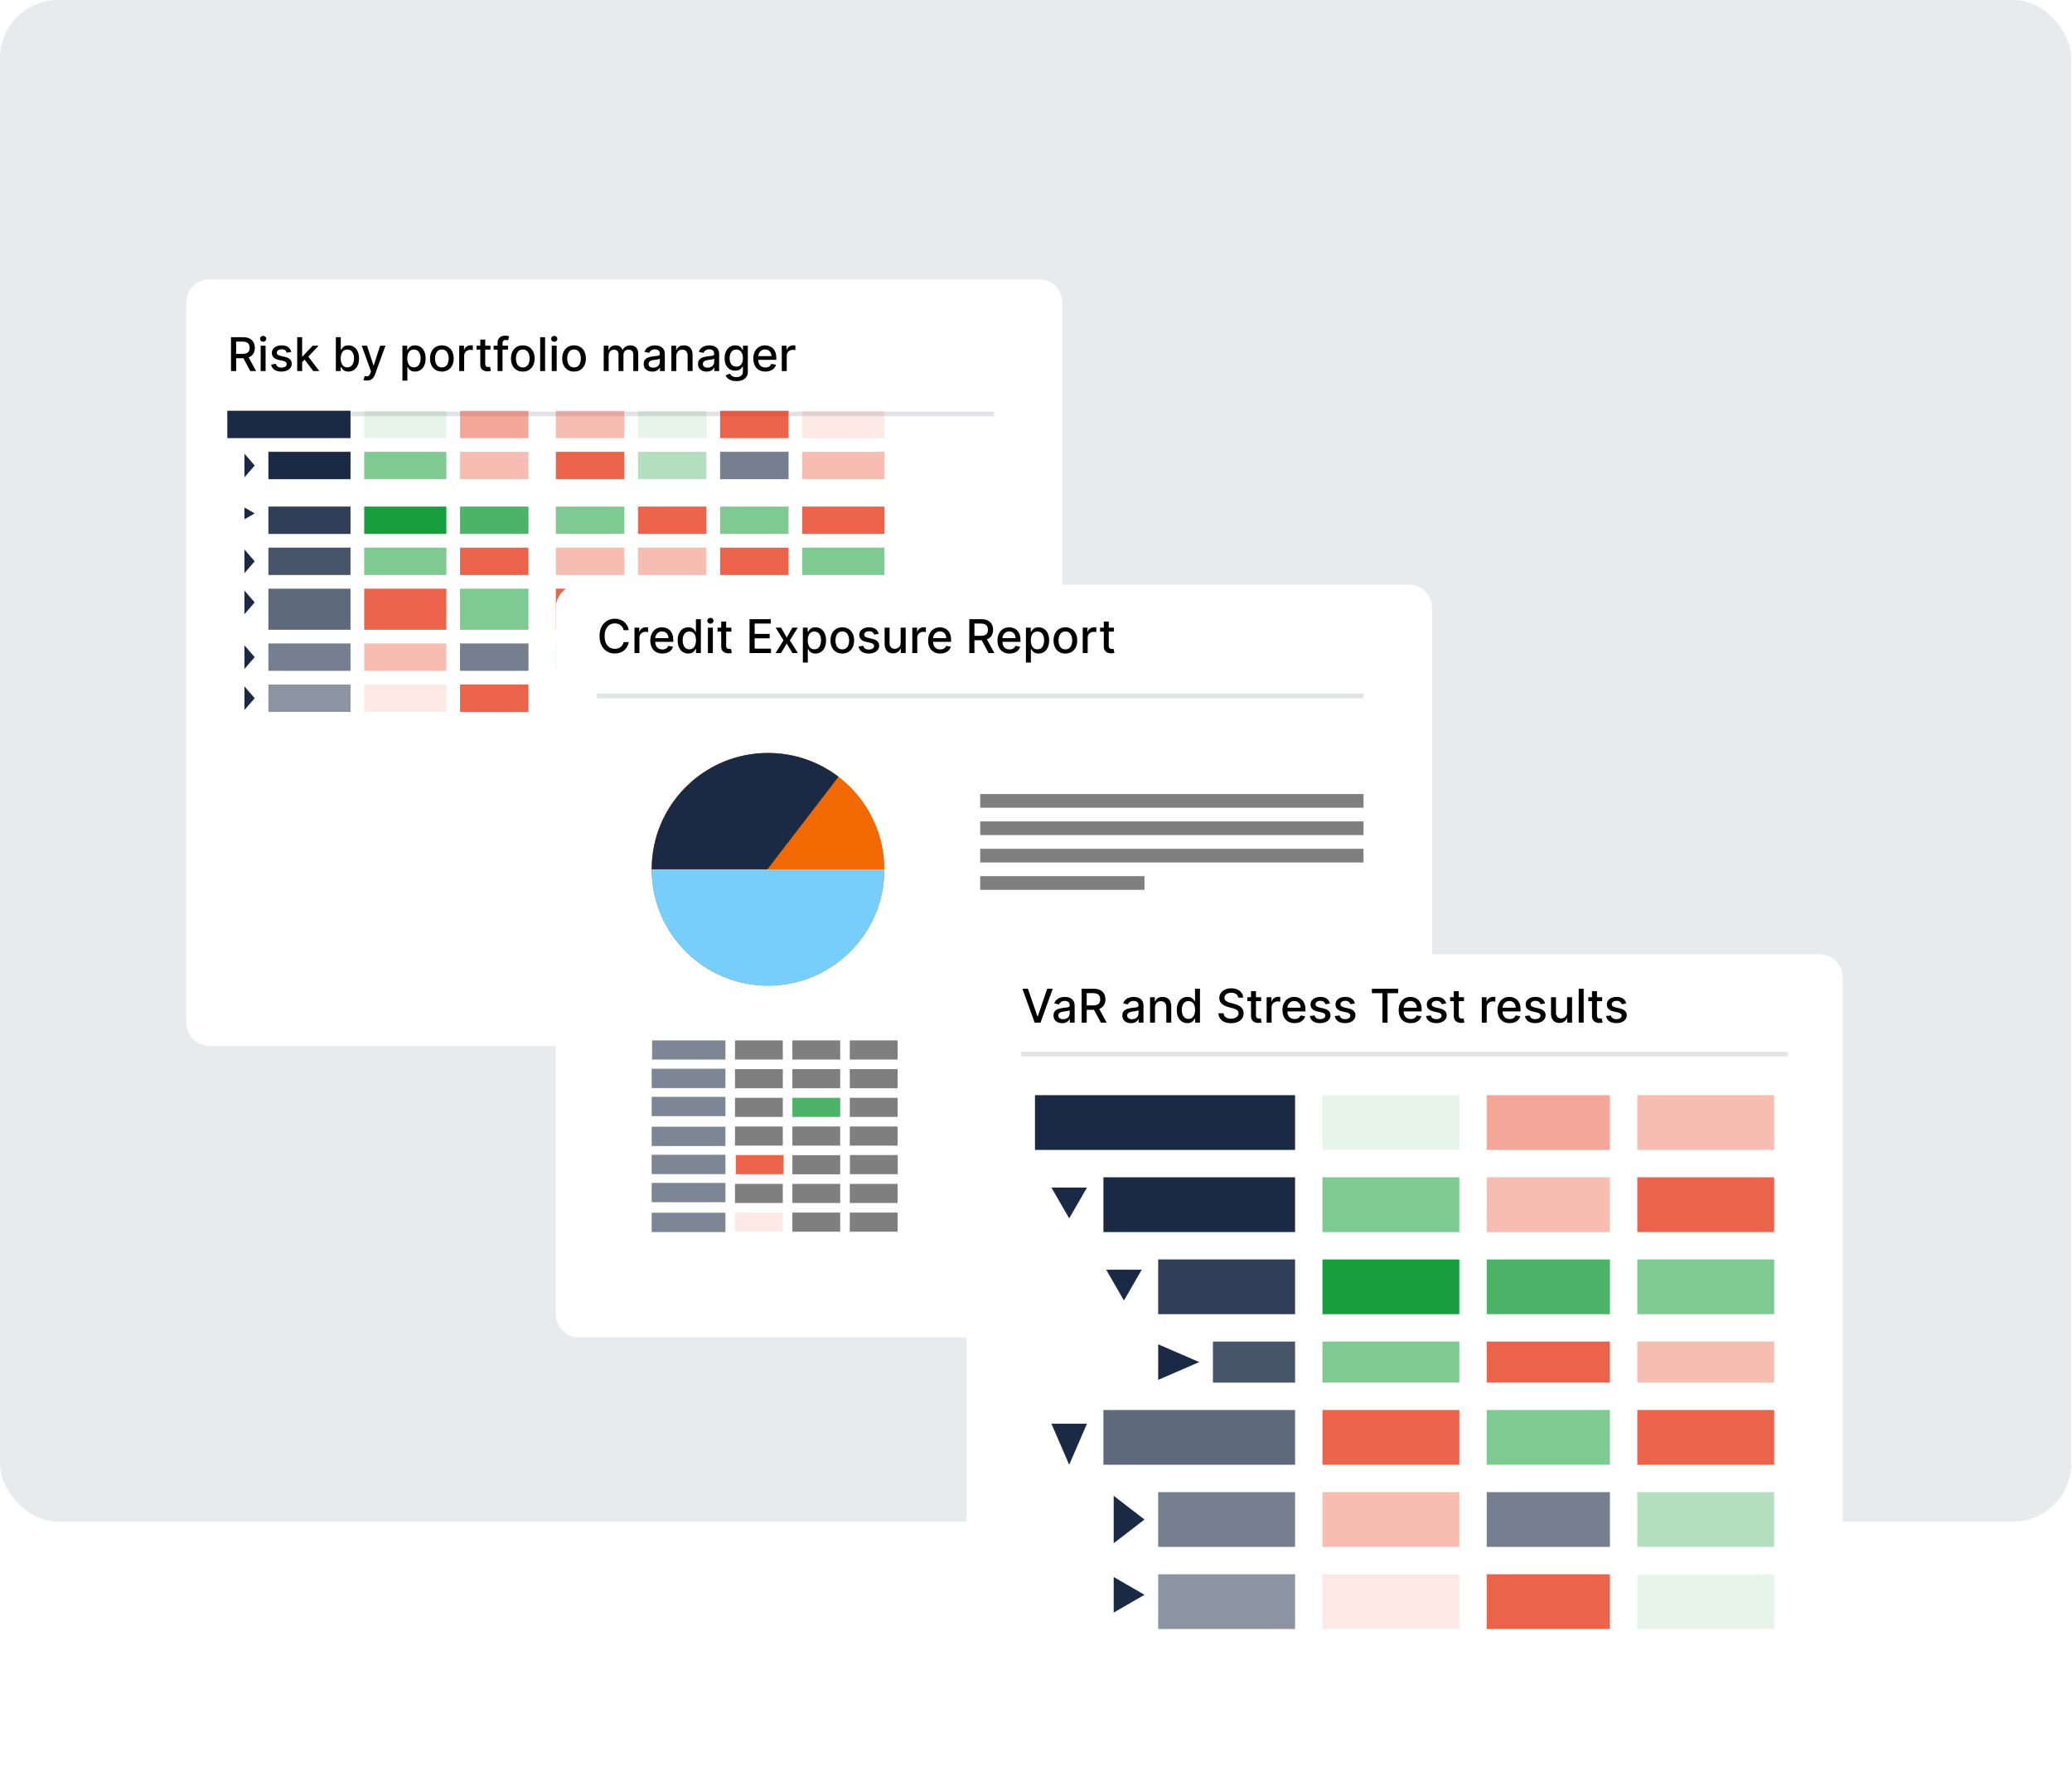 <?xml version="1.0"?>
<svg xmlns="http://www.w3.org/2000/svg" width="178" height="153" viewBox="0 0 178 153" fill="none">
<rect width="177.933" height="130.726" rx="5" fill="#1A2A45" fill-opacity="0.1"/>
<g filter="url(#filter0_d_52_811)">
<path d="M16 22C16 20.895 16.895 20 18 20H89.264C90.369 20 91.264 20.895 91.264 22V83.856C91.264 84.961 90.369 85.856 89.264 85.856H18C16.895 85.856 16 84.961 16 83.856V22Z" fill="white"/>
<path d="M19.848 27.88V24.971H20.884C21.11 24.971 21.297 25.01 21.446 25.087C21.595 25.165 21.707 25.273 21.781 25.41C21.855 25.546 21.892 25.704 21.892 25.883C21.892 26.061 21.854 26.218 21.779 26.353C21.706 26.488 21.594 26.592 21.444 26.667C21.296 26.742 21.108 26.779 20.883 26.779H20.098V26.401H20.843C20.985 26.401 21.101 26.381 21.19 26.34C21.28 26.299 21.346 26.24 21.387 26.163C21.429 26.085 21.45 25.992 21.45 25.883C21.45 25.773 21.428 25.678 21.386 25.597C21.344 25.517 21.278 25.455 21.189 25.413C21.099 25.369 20.983 25.347 20.838 25.347H20.287V27.88H19.848ZM21.284 26.567L22.002 27.88H21.502L20.798 26.567H21.284ZM22.392 27.88V25.698H22.816V27.88H22.392ZM22.606 25.361C22.532 25.361 22.469 25.337 22.416 25.288C22.364 25.238 22.338 25.178 22.338 25.109C22.338 25.039 22.364 24.979 22.416 24.93C22.469 24.88 22.532 24.854 22.606 24.854C22.68 24.854 22.743 24.88 22.795 24.93C22.848 24.979 22.875 25.039 22.875 25.109C22.875 25.178 22.848 25.238 22.795 25.288C22.743 25.337 22.68 25.361 22.606 25.361ZM25.023 26.231L24.638 26.299C24.622 26.25 24.596 26.203 24.561 26.158C24.527 26.114 24.48 26.077 24.422 26.049C24.363 26.021 24.29 26.006 24.202 26.006C24.081 26.006 23.981 26.033 23.901 26.087C23.82 26.14 23.78 26.209 23.78 26.293C23.78 26.366 23.807 26.425 23.861 26.47C23.915 26.514 24.002 26.55 24.122 26.579L24.469 26.658C24.669 26.705 24.819 26.776 24.918 26.873C25.016 26.97 25.065 27.095 25.065 27.249C25.065 27.38 25.027 27.497 24.952 27.599C24.877 27.7 24.772 27.78 24.638 27.837C24.504 27.895 24.349 27.924 24.173 27.924C23.929 27.924 23.73 27.872 23.575 27.768C23.421 27.663 23.326 27.514 23.291 27.32L23.702 27.258C23.727 27.365 23.78 27.446 23.859 27.501C23.939 27.555 24.043 27.582 24.17 27.582C24.31 27.582 24.421 27.553 24.504 27.495C24.587 27.436 24.629 27.365 24.629 27.281C24.629 27.212 24.604 27.155 24.552 27.109C24.502 27.062 24.425 27.027 24.321 27.004L23.952 26.923C23.748 26.876 23.597 26.802 23.5 26.701C23.403 26.6 23.355 26.471 23.355 26.316C23.355 26.187 23.391 26.075 23.463 25.978C23.535 25.881 23.634 25.806 23.761 25.752C23.888 25.697 24.034 25.67 24.197 25.67C24.433 25.67 24.619 25.721 24.754 25.823C24.89 25.924 24.979 26.06 25.023 26.231ZM25.923 27.14L25.92 26.622H25.994L26.863 25.698H27.372L26.38 26.749H26.314L25.923 27.14ZM25.532 27.88V24.971H25.957V27.88H25.532ZM26.91 27.88L26.129 26.843L26.421 26.546L27.431 27.88H26.91ZM28.852 27.88V24.971H29.276V26.052H29.302C29.326 26.006 29.362 25.954 29.408 25.894C29.455 25.835 29.519 25.782 29.602 25.738C29.684 25.692 29.793 25.67 29.928 25.67C30.104 25.67 30.262 25.714 30.4 25.803C30.538 25.892 30.646 26.021 30.725 26.188C30.805 26.356 30.844 26.558 30.844 26.793C30.844 27.029 30.805 27.231 30.727 27.4C30.648 27.567 30.54 27.697 30.403 27.788C30.265 27.878 30.109 27.923 29.932 27.923C29.8 27.923 29.691 27.9 29.607 27.856C29.524 27.811 29.459 27.759 29.411 27.7C29.364 27.64 29.327 27.587 29.302 27.541H29.266V27.88H28.852ZM29.268 26.789C29.268 26.942 29.29 27.077 29.334 27.192C29.379 27.308 29.443 27.398 29.528 27.464C29.612 27.528 29.715 27.56 29.837 27.56C29.964 27.56 30.07 27.527 30.155 27.46C30.241 27.391 30.305 27.299 30.349 27.183C30.393 27.066 30.415 26.935 30.415 26.789C30.415 26.645 30.394 26.516 30.35 26.401C30.307 26.287 30.243 26.196 30.157 26.13C30.072 26.064 29.965 26.031 29.837 26.031C29.714 26.031 29.61 26.062 29.525 26.126C29.441 26.189 29.377 26.278 29.333 26.391C29.289 26.505 29.268 26.638 29.268 26.789ZM31.515 28.698C31.452 28.698 31.394 28.693 31.342 28.683C31.29 28.673 31.251 28.663 31.226 28.651L31.328 28.303C31.406 28.324 31.475 28.333 31.535 28.33C31.596 28.327 31.649 28.305 31.696 28.262C31.743 28.22 31.785 28.15 31.821 28.053L31.873 27.908L31.075 25.698H31.53L32.082 27.391H32.105L32.658 25.698H33.114L32.214 28.171C32.173 28.285 32.12 28.381 32.055 28.46C31.991 28.539 31.914 28.599 31.825 28.639C31.736 28.678 31.633 28.698 31.515 28.698ZM34.571 28.698V25.698H34.986V26.052H35.022C35.046 26.006 35.082 25.954 35.128 25.894C35.175 25.835 35.239 25.782 35.321 25.738C35.404 25.692 35.513 25.67 35.648 25.67C35.824 25.67 35.981 25.714 36.12 25.803C36.258 25.892 36.366 26.021 36.445 26.188C36.524 26.356 36.564 26.558 36.564 26.793C36.564 27.029 36.525 27.231 36.446 27.4C36.368 27.567 36.26 27.697 36.122 27.788C35.985 27.878 35.828 27.923 35.652 27.923C35.52 27.923 35.411 27.9 35.327 27.856C35.244 27.811 35.178 27.759 35.131 27.7C35.084 27.64 35.047 27.587 35.022 27.541H34.996V28.698H34.571ZM34.987 26.789C34.987 26.942 35.01 27.077 35.054 27.192C35.099 27.308 35.163 27.398 35.247 27.464C35.332 27.528 35.435 27.56 35.557 27.56C35.684 27.56 35.79 27.527 35.875 27.46C35.961 27.391 36.025 27.299 36.068 27.183C36.113 27.066 36.135 26.935 36.135 26.789C36.135 26.645 36.113 26.516 36.07 26.401C36.027 26.287 35.963 26.196 35.877 26.13C35.791 26.064 35.685 26.031 35.557 26.031C35.434 26.031 35.33 26.062 35.245 26.126C35.16 26.189 35.096 26.278 35.053 26.391C35.009 26.505 34.987 26.638 34.987 26.789ZM37.959 27.924C37.755 27.924 37.576 27.877 37.424 27.783C37.271 27.69 37.153 27.558 37.068 27.39C36.984 27.221 36.942 27.024 36.942 26.799C36.942 26.573 36.984 26.375 37.068 26.205C37.153 26.036 37.271 25.904 37.424 25.81C37.576 25.717 37.755 25.67 37.959 25.67C38.164 25.67 38.342 25.717 38.495 25.81C38.647 25.904 38.765 26.036 38.85 26.205C38.934 26.375 38.976 26.573 38.976 26.799C38.976 27.024 38.934 27.221 38.85 27.39C38.765 27.558 38.647 27.69 38.495 27.783C38.342 27.877 38.164 27.924 37.959 27.924ZM37.961 27.567C38.093 27.567 38.203 27.532 38.29 27.462C38.377 27.392 38.441 27.299 38.483 27.183C38.526 27.066 38.547 26.938 38.547 26.798C38.547 26.658 38.526 26.531 38.483 26.414C38.441 26.297 38.377 26.202 38.29 26.131C38.203 26.06 38.093 26.025 37.961 26.025C37.827 26.025 37.716 26.06 37.628 26.131C37.541 26.202 37.476 26.297 37.434 26.414C37.392 26.531 37.371 26.658 37.371 26.798C37.371 26.938 37.392 27.066 37.434 27.183C37.476 27.299 37.541 27.392 37.628 27.462C37.716 27.532 37.827 27.567 37.961 27.567ZM39.45 27.88V25.698H39.861V26.045H39.883C39.923 25.927 39.993 25.835 40.094 25.768C40.195 25.7 40.31 25.666 40.437 25.666C40.464 25.666 40.495 25.666 40.531 25.668C40.568 25.67 40.597 25.673 40.618 25.675V26.082C40.601 26.077 40.57 26.072 40.527 26.066C40.483 26.059 40.44 26.056 40.396 26.056C40.296 26.056 40.206 26.077 40.128 26.12C40.05 26.162 39.989 26.22 39.943 26.295C39.898 26.369 39.875 26.453 39.875 26.548V27.88H39.45ZM42.133 25.698V26.039H40.941V25.698H42.133ZM41.261 25.175H41.685V27.239C41.685 27.322 41.698 27.384 41.722 27.425C41.747 27.466 41.779 27.494 41.817 27.509C41.857 27.523 41.9 27.531 41.947 27.531C41.981 27.531 42.011 27.528 42.036 27.523C42.062 27.519 42.082 27.515 42.096 27.512L42.172 27.863C42.148 27.872 42.113 27.882 42.067 27.891C42.022 27.902 41.965 27.907 41.897 27.908C41.785 27.91 41.681 27.89 41.584 27.849C41.488 27.807 41.41 27.743 41.35 27.656C41.29 27.569 41.261 27.459 41.261 27.327V25.175ZM43.641 25.698V26.039H42.408V25.698H43.641ZM42.746 27.88V25.445C42.746 25.309 42.776 25.196 42.836 25.106C42.895 25.015 42.974 24.947 43.073 24.903C43.171 24.857 43.278 24.835 43.394 24.835C43.479 24.835 43.552 24.842 43.612 24.856C43.673 24.869 43.718 24.881 43.747 24.893L43.648 25.236C43.628 25.231 43.602 25.224 43.571 25.217C43.54 25.208 43.502 25.204 43.458 25.204C43.354 25.204 43.281 25.229 43.236 25.281C43.193 25.332 43.171 25.406 43.171 25.502V27.88H42.746ZM44.912 27.924C44.708 27.924 44.529 27.877 44.377 27.783C44.224 27.69 44.106 27.558 44.022 27.39C43.937 27.221 43.895 27.024 43.895 26.799C43.895 26.573 43.937 26.375 44.022 26.205C44.106 26.036 44.224 25.904 44.377 25.81C44.529 25.717 44.708 25.67 44.912 25.67C45.117 25.67 45.295 25.717 45.448 25.81C45.6 25.904 45.718 26.036 45.803 26.205C45.887 26.375 45.929 26.573 45.929 26.799C45.929 27.024 45.887 27.221 45.803 27.39C45.718 27.558 45.6 27.69 45.448 27.783C45.295 27.877 45.117 27.924 44.912 27.924ZM44.914 27.567C45.046 27.567 45.156 27.532 45.243 27.462C45.33 27.392 45.395 27.299 45.436 27.183C45.479 27.066 45.5 26.938 45.5 26.798C45.5 26.658 45.479 26.531 45.436 26.414C45.395 26.297 45.33 26.202 45.243 26.131C45.156 26.06 45.046 26.025 44.914 26.025C44.78 26.025 44.669 26.06 44.581 26.131C44.494 26.202 44.429 26.297 44.387 26.414C44.345 26.531 44.324 26.658 44.324 26.798C44.324 26.938 44.345 27.066 44.387 27.183C44.429 27.299 44.494 27.392 44.581 27.462C44.669 27.532 44.78 27.567 44.914 27.567ZM46.828 24.971V27.88H46.403V24.971H46.828ZM47.399 27.88V25.698H47.824V27.88H47.399ZM47.614 25.361C47.54 25.361 47.477 25.337 47.424 25.288C47.371 25.238 47.345 25.178 47.345 25.109C47.345 25.039 47.371 24.979 47.424 24.93C47.477 24.88 47.54 24.854 47.614 24.854C47.688 24.854 47.751 24.88 47.803 24.93C47.856 24.979 47.882 25.039 47.882 25.109C47.882 25.178 47.856 25.238 47.803 25.288C47.751 25.337 47.688 25.361 47.614 25.361ZM49.315 27.924C49.11 27.924 48.931 27.877 48.779 27.783C48.627 27.69 48.508 27.558 48.424 27.39C48.34 27.221 48.297 27.024 48.297 26.799C48.297 26.573 48.34 26.375 48.424 26.205C48.508 26.036 48.627 25.904 48.779 25.81C48.931 25.717 49.11 25.67 49.315 25.67C49.519 25.67 49.698 25.717 49.85 25.81C50.002 25.904 50.121 26.036 50.205 26.205C50.289 26.375 50.332 26.573 50.332 26.799C50.332 27.024 50.289 27.221 50.205 27.39C50.121 27.558 50.002 27.69 49.85 27.783C49.698 27.877 49.519 27.924 49.315 27.924ZM49.316 27.567C49.449 27.567 49.558 27.532 49.645 27.462C49.733 27.392 49.797 27.299 49.839 27.183C49.881 27.066 49.903 26.938 49.903 26.798C49.903 26.658 49.881 26.531 49.839 26.414C49.797 26.297 49.733 26.202 49.645 26.131C49.558 26.06 49.449 26.025 49.316 26.025C49.182 26.025 49.072 26.06 48.984 26.131C48.896 26.202 48.832 26.297 48.789 26.414C48.747 26.531 48.727 26.658 48.727 26.798C48.727 26.938 48.747 27.066 48.789 27.183C48.832 27.299 48.896 27.392 48.984 27.462C49.072 27.532 49.182 27.567 49.316 27.567ZM51.864 27.88V25.698H52.272V26.053H52.299C52.344 25.933 52.419 25.839 52.522 25.772C52.625 25.704 52.749 25.67 52.893 25.67C53.038 25.67 53.161 25.704 53.259 25.772C53.359 25.84 53.432 25.934 53.479 26.053H53.502C53.554 25.937 53.637 25.844 53.751 25.775C53.864 25.705 54 25.67 54.157 25.67C54.355 25.67 54.516 25.732 54.641 25.856C54.767 25.98 54.83 26.167 54.83 26.417V27.88H54.405V26.457C54.405 26.309 54.365 26.202 54.285 26.136C54.204 26.069 54.108 26.036 53.996 26.036C53.858 26.036 53.751 26.079 53.674 26.164C53.597 26.248 53.559 26.357 53.559 26.489V27.88H53.136V26.43C53.136 26.311 53.099 26.216 53.025 26.144C52.951 26.072 52.855 26.036 52.736 26.036C52.656 26.036 52.582 26.058 52.513 26.1C52.446 26.142 52.392 26.2 52.35 26.275C52.309 26.35 52.289 26.436 52.289 26.535V27.88H51.864ZM56.034 27.928C55.896 27.928 55.771 27.903 55.659 27.852C55.548 27.799 55.459 27.724 55.394 27.626C55.329 27.527 55.297 27.407 55.297 27.264C55.297 27.14 55.321 27.039 55.368 26.96C55.416 26.88 55.479 26.817 55.56 26.771C55.64 26.724 55.73 26.689 55.83 26.666C55.929 26.642 56.031 26.624 56.134 26.611C56.264 26.596 56.37 26.584 56.452 26.575C56.533 26.564 56.593 26.548 56.63 26.525C56.666 26.502 56.685 26.465 56.685 26.414V26.404C56.685 26.28 56.65 26.184 56.58 26.116C56.511 26.048 56.407 26.014 56.27 26.014C56.127 26.014 56.014 26.045 55.932 26.109C55.851 26.171 55.794 26.241 55.763 26.317L55.364 26.227C55.411 26.094 55.48 25.987 55.571 25.906C55.663 25.823 55.769 25.764 55.888 25.727C56.007 25.689 56.133 25.67 56.264 25.67C56.352 25.67 56.444 25.68 56.541 25.701C56.64 25.721 56.732 25.758 56.817 25.812C56.903 25.866 56.974 25.943 57.029 26.043C57.084 26.143 57.111 26.272 57.111 26.431V27.88H56.696V27.582H56.679C56.652 27.637 56.611 27.691 56.556 27.744C56.501 27.797 56.43 27.841 56.344 27.876C56.258 27.911 56.155 27.928 56.034 27.928ZM56.127 27.587C56.244 27.587 56.344 27.564 56.428 27.518C56.512 27.471 56.576 27.411 56.62 27.336C56.664 27.26 56.686 27.179 56.686 27.093V26.812C56.671 26.827 56.642 26.841 56.598 26.854C56.556 26.867 56.507 26.878 56.452 26.887C56.397 26.896 56.343 26.904 56.291 26.911C56.239 26.918 56.196 26.924 56.161 26.928C56.078 26.939 56.003 26.956 55.935 26.981C55.868 27.006 55.814 27.041 55.773 27.087C55.733 27.133 55.713 27.194 55.713 27.269C55.713 27.374 55.752 27.454 55.83 27.508C55.907 27.561 56.006 27.587 56.127 27.587ZM58.102 26.585V27.88H57.677V25.698H58.084V26.053H58.111C58.162 25.938 58.24 25.845 58.347 25.775C58.455 25.705 58.591 25.67 58.755 25.67C58.904 25.67 59.034 25.701 59.145 25.764C59.257 25.825 59.344 25.917 59.405 26.039C59.467 26.161 59.498 26.312 59.498 26.492V27.88H59.073V26.543C59.073 26.385 59.032 26.262 58.95 26.173C58.867 26.083 58.754 26.038 58.61 26.038C58.511 26.038 58.424 26.059 58.347 26.102C58.271 26.144 58.211 26.207 58.167 26.289C58.123 26.37 58.102 26.469 58.102 26.585ZM60.702 27.928C60.564 27.928 60.439 27.903 60.327 27.852C60.216 27.799 60.127 27.724 60.062 27.626C59.997 27.527 59.965 27.407 59.965 27.264C59.965 27.14 59.989 27.039 60.036 26.96C60.084 26.88 60.147 26.817 60.228 26.771C60.308 26.724 60.398 26.689 60.498 26.666C60.597 26.642 60.699 26.624 60.802 26.611C60.932 26.596 61.038 26.584 61.12 26.575C61.201 26.564 61.261 26.548 61.297 26.525C61.334 26.502 61.353 26.465 61.353 26.414V26.404C61.353 26.28 61.318 26.184 61.248 26.116C61.179 26.048 61.075 26.014 60.938 26.014C60.795 26.014 60.682 26.045 60.6 26.109C60.519 26.171 60.462 26.241 60.431 26.317L60.032 26.227C60.079 26.094 60.148 25.987 60.239 25.906C60.331 25.823 60.437 25.764 60.556 25.727C60.675 25.689 60.801 25.67 60.932 25.67C61.02 25.67 61.112 25.68 61.209 25.701C61.308 25.721 61.4 25.758 61.485 25.812C61.571 25.866 61.642 25.943 61.697 26.043C61.752 26.143 61.779 26.272 61.779 26.431V27.88H61.364V27.582H61.347C61.32 27.637 61.279 27.691 61.224 27.744C61.169 27.797 61.098 27.841 61.012 27.876C60.926 27.911 60.823 27.928 60.702 27.928ZM60.795 27.587C60.912 27.587 61.012 27.564 61.096 27.518C61.18 27.471 61.244 27.411 61.288 27.336C61.332 27.26 61.354 27.179 61.354 27.093V26.812C61.339 26.827 61.31 26.841 61.266 26.854C61.224 26.867 61.175 26.878 61.12 26.887C61.065 26.896 61.011 26.904 60.959 26.911C60.907 26.918 60.864 26.924 60.829 26.928C60.746 26.939 60.671 26.956 60.603 26.981C60.536 27.006 60.482 27.041 60.441 27.087C60.401 27.133 60.381 27.194 60.381 27.269C60.381 27.374 60.42 27.454 60.498 27.508C60.575 27.561 60.674 27.587 60.795 27.587ZM63.26 28.744C63.086 28.744 62.937 28.721 62.812 28.675C62.688 28.63 62.587 28.57 62.508 28.495C62.429 28.42 62.371 28.338 62.332 28.249L62.697 28.099C62.723 28.14 62.757 28.184 62.799 28.231C62.843 28.278 62.901 28.319 62.975 28.352C63.05 28.385 63.146 28.401 63.264 28.401C63.425 28.401 63.558 28.362 63.663 28.283C63.768 28.206 63.821 28.082 63.821 27.911V27.482H63.794C63.768 27.529 63.731 27.58 63.683 27.637C63.635 27.694 63.57 27.743 63.487 27.785C63.403 27.826 63.295 27.847 63.161 27.847C62.989 27.847 62.834 27.807 62.696 27.727C62.558 27.645 62.449 27.525 62.369 27.367C62.289 27.208 62.249 27.013 62.249 26.781C62.249 26.549 62.289 26.35 62.367 26.184C62.447 26.018 62.556 25.891 62.694 25.803C62.832 25.714 62.989 25.67 63.164 25.67C63.3 25.67 63.409 25.692 63.492 25.738C63.576 25.782 63.641 25.835 63.687 25.894C63.734 25.954 63.771 26.006 63.796 26.052H63.828V25.698H64.244V27.928C64.244 28.116 64.2 28.27 64.113 28.39C64.026 28.51 63.908 28.599 63.76 28.657C63.612 28.715 63.445 28.744 63.26 28.744ZM63.255 27.495C63.377 27.495 63.481 27.467 63.565 27.41C63.65 27.352 63.715 27.27 63.758 27.163C63.803 27.055 63.825 26.925 63.825 26.775C63.825 26.628 63.803 26.499 63.76 26.387C63.716 26.275 63.652 26.188 63.568 26.126C63.483 26.062 63.379 26.031 63.255 26.031C63.127 26.031 63.021 26.064 62.936 26.13C62.85 26.195 62.786 26.284 62.742 26.397C62.7 26.51 62.678 26.636 62.678 26.775C62.678 26.918 62.7 27.043 62.744 27.151C62.787 27.259 62.852 27.343 62.937 27.404C63.023 27.465 63.129 27.495 63.255 27.495ZM65.754 27.924C65.539 27.924 65.354 27.878 65.198 27.786C65.044 27.694 64.925 27.563 64.841 27.396C64.757 27.227 64.716 27.03 64.716 26.803C64.716 26.58 64.757 26.383 64.841 26.212C64.925 26.042 65.042 25.909 65.193 25.813C65.344 25.718 65.521 25.67 65.724 25.67C65.847 25.67 65.966 25.69 66.082 25.731C66.198 25.772 66.301 25.835 66.393 25.923C66.485 26.01 66.557 26.123 66.61 26.262C66.663 26.4 66.69 26.569 66.69 26.766V26.917H64.956V26.599H66.274C66.274 26.487 66.251 26.388 66.206 26.302C66.16 26.215 66.096 26.146 66.014 26.096C65.932 26.046 65.837 26.021 65.727 26.021C65.608 26.021 65.503 26.05 65.414 26.109C65.326 26.166 65.258 26.242 65.21 26.336C65.162 26.429 65.139 26.53 65.139 26.639V26.887C65.139 27.033 65.164 27.157 65.216 27.259C65.267 27.361 65.34 27.44 65.433 27.494C65.526 27.547 65.634 27.573 65.758 27.573C65.839 27.573 65.912 27.562 65.978 27.539C66.044 27.515 66.102 27.48 66.15 27.434C66.198 27.388 66.235 27.33 66.261 27.262L66.663 27.335C66.631 27.453 66.573 27.557 66.49 27.646C66.407 27.734 66.303 27.802 66.178 27.852C66.055 27.9 65.913 27.924 65.754 27.924ZM67.161 27.88V25.698H67.572V26.045H67.594C67.634 25.927 67.704 25.835 67.805 25.768C67.906 25.7 68.02 25.666 68.148 25.666C68.175 25.666 68.206 25.666 68.242 25.668C68.279 25.67 68.308 25.673 68.329 25.675V26.082C68.312 26.077 68.281 26.072 68.238 26.066C68.194 26.059 68.151 26.056 68.107 26.056C68.007 26.056 67.917 26.077 67.839 26.12C67.761 26.162 67.7 26.22 67.654 26.295C67.609 26.369 67.586 26.453 67.586 26.548V27.88H67.161Z" fill="black"/>
<line x1="19.528" y1="31.56" x2="85.384" y2="31.56" stroke="#1A2A45" stroke-opacity="0.13" stroke-width="0.4"/>
</g>
<rect x="23.056" y="38.816" width="7.056" height="2.352" fill="#1A2A45"/>
<rect x="19.528" y="35.288" width="10.584" height="2.352" fill="#1A2A45"/>
<rect x="23.056" y="43.52" width="7.056" height="2.352" fill="#1A2A45" fill-opacity="0.9"/>
<rect x="23.056" y="47.048" width="7.056" height="2.352" fill="#1A2A45" fill-opacity="0.8"/>
<rect x="23.056" y="50.576" width="7.056" height="3.528" fill="#1A2A45" fill-opacity="0.7"/>
<rect x="23.056" y="55.28" width="7.056" height="2.352" fill="#1A2A45" fill-opacity="0.6"/>
<rect x="23.056" y="58.808" width="7.056" height="2.352" fill="#1A2A45" fill-opacity="0.5"/>
<rect x="31.288" y="38.816" width="7.056" height="2.352" fill="#009428" fill-opacity="0.5"/>
<rect x="31.288" y="35.288" width="7.056" height="2.352" fill="#009428" fill-opacity="0.1"/>
<rect x="31.288" y="43.52" width="7.056" height="2.352" fill="#009428" fill-opacity="0.9"/>
<rect x="31.288" y="47.048" width="7.056" height="2.352" fill="#009428" fill-opacity="0.5"/>
<rect x="31.288" y="50.576" width="7.056" height="3.528" fill="#E42200" fill-opacity="0.7"/>
<rect x="31.288" y="55.28" width="7.056" height="2.352" fill="#E42200" fill-opacity="0.3"/>
<rect x="31.288" y="58.808" width="7.056" height="2.352" fill="#E42200" fill-opacity="0.1"/>
<rect x="47.752" y="38.816" width="5.88" height="2.352" fill="#E42200" fill-opacity="0.7"/>
<rect x="47.752" y="35.288" width="5.88" height="2.352" fill="#E42200" fill-opacity="0.3"/>
<rect x="47.752" y="43.52" width="5.88" height="2.352" fill="#009428" fill-opacity="0.5"/>
<rect x="47.752" y="47.048" width="5.88" height="2.352" fill="#E42200" fill-opacity="0.3"/>
<rect x="47.752" y="50.576" width="5.88" height="3.528" fill="#E42200" fill-opacity="0.7"/>
<rect x="47.752" y="55.28" width="5.88" height="2.352" fill="#009428" fill-opacity="0.3"/>
<rect x="47.752" y="58.808" width="5.88" height="2.352" fill="#009428" fill-opacity="0.1"/>
<rect x="39.52" y="38.816" width="5.88" height="2.352" fill="#E42200" fill-opacity="0.3"/>
<rect x="39.52" y="35.288" width="5.88" height="2.352" fill="#E42200" fill-opacity="0.4"/>
<rect x="39.52" y="43.52" width="5.88" height="2.352" fill="#009428" fill-opacity="0.7"/>
<rect x="39.52" y="47.048" width="5.88" height="2.352" fill="#E42200" fill-opacity="0.7"/>
<rect x="39.52" y="50.576" width="5.88" height="3.528" fill="#009428" fill-opacity="0.5"/>
<rect x="39.52" y="55.28" width="5.88" height="2.352" fill="#1A2A45" fill-opacity="0.6"/>
<rect x="39.52" y="58.808" width="5.88" height="2.352" fill="#E42200" fill-opacity="0.7"/>
<rect x="75.976" y="57.632" width="7.056" height="2.352" transform="rotate(180 75.976 57.632)" fill="#009428" fill-opacity="0.5"/>
<rect x="75.976" y="61.16" width="7.056" height="2.352" transform="rotate(180 75.976 61.16)" fill="#009428" fill-opacity="0.1"/>
<rect x="75.976" y="54.104" width="7.056" height="3.528" transform="rotate(180 75.976 54.104)" fill="#E42200" fill-opacity="0.3"/>
<rect x="75.976" y="49.4" width="7.056" height="2.352" transform="rotate(180 75.976 49.4)" fill="#009428" fill-opacity="0.5"/>
<rect x="75.976" y="45.872" width="7.056" height="2.352" transform="rotate(180 75.976 45.872)" fill="#E42200" fill-opacity="0.7"/>
<rect x="75.976" y="41.168" width="7.056" height="2.352" transform="rotate(180 75.976 41.168)" fill="#E42200" fill-opacity="0.3"/>
<rect x="75.976" y="37.64" width="7.056" height="2.352" transform="rotate(180 75.976 37.64)" fill="#E42200" fill-opacity="0.1"/>
<rect x="60.688" y="57.632" width="5.88" height="2.352" transform="rotate(180 60.688 57.632)" fill="#E42200" fill-opacity="0.7"/>
<rect x="60.688" y="61.16" width="5.88" height="2.352" transform="rotate(180 60.688 61.16)" fill="#E42200" fill-opacity="0.3"/>
<rect x="60.688" y="54.104" width="5.88" height="3.528" transform="rotate(180 60.688 54.104)" fill="#009428" fill-opacity="0.5"/>
<rect x="60.688" y="49.4" width="5.88" height="2.352" transform="rotate(180 60.688 49.4)" fill="#E42200" fill-opacity="0.3"/>
<rect x="60.688" y="45.872" width="5.88" height="2.352" transform="rotate(180 60.688 45.872)" fill="#E42200" fill-opacity="0.7"/>
<rect x="60.688" y="41.168" width="5.88" height="2.352" transform="rotate(180 60.688 41.168)" fill="#009428" fill-opacity="0.3"/>
<rect x="60.688" y="37.64" width="5.88" height="2.352" transform="rotate(180 60.688 37.64)" fill="#009428" fill-opacity="0.1"/>
<rect x="67.744" y="57.632" width="5.88" height="2.352" transform="rotate(180 67.744 57.632)" fill="#E42200" fill-opacity="0.3"/>
<rect x="67.744" y="61.16" width="5.88" height="2.352" transform="rotate(180 67.744 61.16)" fill="#E42200" fill-opacity="0.4"/>
<rect x="67.744" y="54.104" width="5.88" height="3.528" transform="rotate(180 67.744 54.104)" fill="#009428" fill-opacity="0.7"/>
<rect x="67.744" y="49.4" width="5.88" height="2.352" transform="rotate(180 67.744 49.4)" fill="#E42200" fill-opacity="0.7"/>
<rect x="67.744" y="45.872" width="5.88" height="2.352" transform="rotate(180 67.744 45.872)" fill="#009428" fill-opacity="0.5"/>
<rect x="67.744" y="41.168" width="5.88" height="2.352" transform="rotate(180 67.744 41.168)" fill="#1A2A45" fill-opacity="0.6"/>
<rect x="67.744" y="37.64" width="5.88" height="2.352" transform="rotate(180 67.744 37.64)" fill="#E42200" fill-opacity="0.7"/>
<path d="M21.88 39.992L20.998 41.01L20.998 38.974L21.88 39.992Z" fill="#1A2A45"/>
<path d="M21.88 48.224L20.998 49.242L20.998 47.206L21.88 48.224Z" fill="#1A2A45"/>
<path d="M21.88 44.108L20.998 44.617L20.998 43.599L21.88 44.108Z" fill="#1A2A45"/>
<path d="M21.88 51.752L20.998 52.77L20.998 50.733L21.88 51.752Z" fill="#1A2A45"/>
<path d="M21.88 59.984L20.998 61.002L20.998 58.965L21.88 59.984Z" fill="#1A2A45"/>
<path d="M21.88 56.456L20.998 57.474L20.998 55.438L21.88 56.456Z" fill="#1A2A45"/>
<g filter="url(#filter1_dd_52_811)">
<path d="M47.752 50.224C47.752 49.119 48.647 48.224 49.752 48.224H121.016C122.121 48.224 123.016 49.119 123.016 50.224V110.904C123.016 112.009 122.121 112.904 121.016 112.904H49.752C48.647 112.904 47.752 112.009 47.752 110.904V50.224Z" fill="white"/>
</g>
<circle cx="65.98" cy="74.684" r="9.996" fill="#F16900"/>
<path d="M75.976 74.684C75.976 80.205 71.501 84.68 65.98 84.68C60.459 84.68 55.984 80.205 55.984 74.684C61.093 74.684 59.571 74.684 65.091 74.684C70.612 74.684 70.867 74.684 75.976 74.684Z" fill="#77CEFA"/>
<path d="M65.98 64.688C68.256 64.688 70.353 65.45 72.034 66.731L65.927 74.684C61.3 74.684 60.786 74.684 55.984 74.684C55.984 69.163 60.459 64.688 65.98 64.688Z" fill="#1A2A45"/>
<path d="M54.016 54.141H53.572C53.556 54.046 53.524 53.963 53.477 53.891C53.431 53.819 53.374 53.758 53.307 53.708C53.24 53.657 53.164 53.62 53.081 53.594C52.999 53.569 52.911 53.556 52.818 53.556C52.651 53.556 52.501 53.598 52.368 53.682C52.236 53.766 52.132 53.89 52.056 54.053C51.98 54.216 51.942 54.415 51.942 54.65C51.942 54.886 51.98 55.086 52.056 55.249C52.132 55.412 52.237 55.535 52.369 55.618C52.502 55.702 52.651 55.743 52.817 55.743C52.909 55.743 52.996 55.731 53.078 55.706C53.161 55.681 53.237 55.643 53.304 55.594C53.371 55.545 53.428 55.485 53.474 55.414C53.522 55.342 53.554 55.259 53.572 55.166L54.016 55.168C53.992 55.311 53.946 55.443 53.878 55.563C53.811 55.682 53.724 55.785 53.618 55.873C53.513 55.959 53.393 56.025 53.257 56.073C53.122 56.12 52.974 56.144 52.814 56.144C52.562 56.144 52.338 56.084 52.141 55.965C51.944 55.844 51.788 55.673 51.675 55.449C51.562 55.226 51.506 54.959 51.506 54.65C51.506 54.339 51.563 54.072 51.676 53.85C51.79 53.626 51.945 53.455 52.142 53.336C52.339 53.215 52.563 53.155 52.814 53.155C52.968 53.155 53.112 53.177 53.246 53.222C53.38 53.266 53.501 53.33 53.608 53.415C53.715 53.499 53.804 53.603 53.874 53.725C53.944 53.846 53.991 53.985 54.016 54.141ZM54.507 56.104V53.922H54.917V54.269H54.94C54.98 54.151 55.05 54.059 55.15 53.992C55.252 53.924 55.366 53.889 55.494 53.889C55.521 53.889 55.552 53.891 55.588 53.892C55.625 53.894 55.654 53.897 55.674 53.9V54.306C55.657 54.301 55.627 54.296 55.584 54.29C55.54 54.283 55.496 54.28 55.453 54.28C55.352 54.28 55.263 54.301 55.184 54.344C55.107 54.386 55.045 54.444 55 54.519C54.954 54.593 54.931 54.677 54.931 54.772V56.104H54.507ZM56.904 56.148C56.689 56.148 56.504 56.102 56.349 56.01C56.194 55.917 56.075 55.787 55.991 55.62C55.907 55.451 55.866 55.254 55.866 55.027C55.866 54.804 55.907 54.607 55.991 54.436C56.075 54.266 56.193 54.133 56.343 54.037C56.495 53.942 56.672 53.894 56.874 53.894C56.998 53.894 57.117 53.914 57.232 53.955C57.348 53.996 57.452 54.059 57.543 54.147C57.635 54.234 57.708 54.347 57.761 54.486C57.814 54.624 57.84 54.792 57.84 54.99V55.141H56.106V54.823H57.424C57.424 54.711 57.401 54.612 57.356 54.526C57.31 54.439 57.246 54.37 57.164 54.32C57.083 54.27 56.987 54.245 56.877 54.245C56.758 54.245 56.654 54.274 56.565 54.333C56.477 54.391 56.408 54.466 56.36 54.56C56.313 54.653 56.289 54.754 56.289 54.862V55.111C56.289 55.257 56.315 55.381 56.366 55.483C56.418 55.586 56.49 55.664 56.583 55.718C56.676 55.771 56.784 55.797 56.908 55.797C56.989 55.797 57.062 55.786 57.129 55.763C57.195 55.739 57.252 55.704 57.3 55.658C57.349 55.612 57.386 55.554 57.411 55.486L57.813 55.559C57.781 55.677 57.723 55.781 57.64 55.87C57.558 55.958 57.454 56.026 57.329 56.076C57.205 56.124 57.063 56.148 56.904 56.148ZM59.128 56.147C58.952 56.147 58.795 56.102 58.657 56.012C58.519 55.921 58.411 55.791 58.333 55.624C58.255 55.455 58.216 55.253 58.216 55.017C58.216 54.782 58.256 54.58 58.334 54.412C58.414 54.245 58.523 54.116 58.661 54.027C58.799 53.938 58.956 53.894 59.131 53.894C59.267 53.894 59.375 53.916 59.458 53.962C59.541 54.007 59.605 54.059 59.651 54.118C59.697 54.178 59.733 54.23 59.759 54.276H59.785V53.195H60.209V56.104H59.794V55.764H59.759C59.733 55.811 59.697 55.864 59.648 55.924C59.601 55.983 59.535 56.035 59.452 56.08C59.369 56.124 59.261 56.147 59.128 56.147ZM59.222 55.784C59.344 55.784 59.447 55.752 59.532 55.688C59.617 55.623 59.681 55.532 59.725 55.416C59.769 55.301 59.792 55.166 59.792 55.013C59.792 54.862 59.77 54.729 59.726 54.615C59.683 54.502 59.619 54.413 59.535 54.35C59.45 54.286 59.346 54.255 59.222 54.255C59.094 54.255 58.988 54.288 58.902 54.354C58.817 54.42 58.753 54.511 58.709 54.625C58.667 54.74 58.645 54.869 58.645 55.013C58.645 55.159 58.667 55.29 58.711 55.407C58.754 55.523 58.819 55.615 58.904 55.684C58.99 55.751 59.096 55.784 59.222 55.784ZM60.815 56.104V53.922H61.24V56.104H60.815ZM61.03 53.586C60.956 53.586 60.893 53.561 60.84 53.512C60.788 53.462 60.761 53.402 60.761 53.333C60.761 53.263 60.788 53.203 60.84 53.154C60.893 53.103 60.956 53.078 61.03 53.078C61.104 53.078 61.167 53.103 61.219 53.154C61.272 53.203 61.298 53.263 61.298 53.333C61.298 53.402 61.272 53.462 61.219 53.512C61.167 53.561 61.104 53.586 61.03 53.586ZM62.83 53.922V54.263H61.638V53.922H62.83ZM61.958 53.4H62.383V55.463C62.383 55.546 62.395 55.608 62.419 55.65C62.444 55.69 62.476 55.718 62.515 55.733C62.554 55.748 62.597 55.755 62.644 55.755C62.678 55.755 62.708 55.752 62.733 55.748C62.759 55.743 62.779 55.739 62.793 55.736L62.87 56.087C62.845 56.096 62.81 56.106 62.765 56.115C62.719 56.126 62.662 56.132 62.594 56.132C62.482 56.134 62.378 56.114 62.282 56.073C62.185 56.031 62.107 55.967 62.047 55.88C61.988 55.792 61.958 55.683 61.958 55.551V53.4ZM64.392 56.104V53.195H66.216V53.573H64.831V54.459H66.121V54.836H64.831V55.726H66.233V56.104H64.392ZM67.104 53.922L67.585 54.772L68.071 53.922H68.536L67.855 55.013L68.541 56.104H68.077L67.585 55.289L67.095 56.104H66.629L67.308 55.013L66.638 53.922H67.104ZM68.972 56.922V53.922H69.386V54.276H69.422C69.447 54.23 69.482 54.178 69.528 54.118C69.575 54.059 69.639 54.007 69.722 53.962C69.804 53.916 69.913 53.894 70.048 53.894C70.225 53.894 70.382 53.938 70.52 54.027C70.658 54.116 70.767 54.245 70.845 54.412C70.925 54.58 70.965 54.782 70.965 55.017C70.965 55.253 70.925 55.455 70.847 55.624C70.768 55.791 70.66 55.921 70.523 56.012C70.385 56.102 70.229 56.147 70.053 56.147C69.92 56.147 69.812 56.124 69.727 56.08C69.644 56.035 69.579 55.983 69.531 55.924C69.484 55.864 69.448 55.811 69.422 55.764H69.396V56.922H68.972ZM69.388 55.013C69.388 55.166 69.41 55.301 69.455 55.416C69.499 55.532 69.564 55.623 69.648 55.688C69.732 55.752 69.835 55.784 69.957 55.784C70.084 55.784 70.19 55.751 70.276 55.684C70.361 55.615 70.425 55.523 70.469 55.407C70.513 55.29 70.536 55.159 70.536 55.013C70.536 54.869 70.514 54.74 70.47 54.625C70.428 54.511 70.363 54.42 70.277 54.354C70.192 54.288 70.085 54.255 69.957 54.255C69.834 54.255 69.73 54.286 69.645 54.35C69.561 54.413 69.497 54.502 69.453 54.615C69.41 54.729 69.388 54.862 69.388 55.013ZM72.359 56.148C72.155 56.148 71.976 56.101 71.824 56.007C71.671 55.914 71.553 55.782 71.469 55.614C71.385 55.445 71.342 55.248 71.342 55.023C71.342 54.797 71.385 54.599 71.469 54.429C71.553 54.26 71.671 54.128 71.824 54.034C71.976 53.941 72.155 53.894 72.359 53.894C72.564 53.894 72.743 53.941 72.895 54.034C73.047 54.128 73.166 54.26 73.25 54.429C73.334 54.599 73.376 54.797 73.376 55.023C73.376 55.248 73.334 55.445 73.25 55.614C73.166 55.782 73.047 55.914 72.895 56.007C72.743 56.101 72.564 56.148 72.359 56.148ZM72.361 55.791C72.493 55.791 72.603 55.757 72.69 55.686C72.778 55.616 72.842 55.523 72.884 55.407C72.926 55.29 72.948 55.162 72.948 55.022C72.948 54.882 72.926 54.755 72.884 54.638C72.842 54.521 72.778 54.426 72.69 54.355C72.603 54.284 72.493 54.249 72.361 54.249C72.227 54.249 72.117 54.284 72.028 54.355C71.941 54.426 71.876 54.521 71.834 54.638C71.792 54.755 71.771 54.882 71.771 55.022C71.771 55.162 71.792 55.29 71.834 55.407C71.876 55.523 71.941 55.616 72.028 55.686C72.117 55.757 72.227 55.791 72.361 55.791ZM75.486 54.455L75.101 54.523C75.085 54.474 75.059 54.427 75.024 54.382C74.99 54.338 74.943 54.301 74.885 54.273C74.826 54.245 74.753 54.23 74.665 54.23C74.544 54.23 74.444 54.257 74.363 54.311C74.283 54.364 74.243 54.433 74.243 54.517C74.243 54.59 74.27 54.649 74.324 54.694C74.378 54.738 74.465 54.775 74.585 54.803L74.931 54.882C75.132 54.929 75.282 55 75.38 55.097C75.479 55.194 75.528 55.319 75.528 55.473C75.528 55.604 75.49 55.721 75.415 55.823C75.34 55.924 75.235 56.004 75.101 56.061C74.967 56.119 74.812 56.148 74.636 56.148C74.392 56.148 74.192 56.096 74.038 55.992C73.884 55.887 73.789 55.737 73.754 55.544L74.165 55.482C74.19 55.589 74.243 55.67 74.322 55.725C74.402 55.779 74.505 55.806 74.633 55.806C74.772 55.806 74.884 55.777 74.967 55.719C75.05 55.66 75.092 55.589 75.092 55.505C75.092 55.436 75.067 55.379 75.015 55.333C74.965 55.286 74.888 55.251 74.784 55.228L74.415 55.147C74.211 55.1 74.06 55.026 73.963 54.925C73.866 54.824 73.818 54.695 73.818 54.54C73.818 54.411 73.854 54.299 73.926 54.202C73.998 54.105 74.097 54.03 74.224 53.976C74.351 53.921 74.496 53.894 74.66 53.894C74.896 53.894 75.082 53.945 75.217 54.047C75.353 54.148 75.442 54.284 75.486 54.455ZM77.377 55.199V53.922H77.803V56.104H77.386V55.726H77.363C77.313 55.843 77.232 55.94 77.121 56.017C77.012 56.094 76.875 56.132 76.711 56.132C76.571 56.132 76.447 56.102 76.339 56.04C76.232 55.978 76.148 55.885 76.086 55.763C76.025 55.641 75.995 55.49 75.995 55.31V53.922H76.42V55.259C76.42 55.407 76.461 55.526 76.543 55.614C76.626 55.702 76.733 55.746 76.864 55.746C76.944 55.746 77.023 55.726 77.102 55.686C77.181 55.647 77.247 55.587 77.299 55.506C77.352 55.425 77.378 55.323 77.377 55.199ZM78.374 56.104V53.922H78.784V54.269H78.807C78.847 54.151 78.917 54.059 79.017 53.992C79.119 53.924 79.233 53.889 79.361 53.889C79.388 53.889 79.419 53.891 79.455 53.892C79.492 53.894 79.521 53.897 79.542 53.9V54.306C79.525 54.301 79.494 54.296 79.451 54.29C79.407 54.283 79.364 54.28 79.32 54.28C79.22 54.28 79.13 54.301 79.052 54.344C78.974 54.386 78.912 54.444 78.867 54.519C78.822 54.593 78.799 54.677 78.799 54.772V56.104H78.374ZM80.771 56.148C80.556 56.148 80.371 56.102 80.216 56.01C80.062 55.917 79.942 55.787 79.858 55.62C79.775 55.451 79.733 55.254 79.733 55.027C79.733 54.804 79.775 54.607 79.858 54.436C79.942 54.266 80.06 54.133 80.21 54.037C80.362 53.942 80.539 53.894 80.742 53.894C80.865 53.894 80.984 53.914 81.1 53.955C81.215 53.996 81.319 54.059 81.411 54.147C81.502 54.234 81.575 54.347 81.628 54.486C81.681 54.624 81.707 54.792 81.707 54.99V55.141H79.973V54.823H81.291C81.291 54.711 81.269 54.612 81.223 54.526C81.178 54.439 81.114 54.37 81.031 54.32C80.95 54.27 80.854 54.245 80.744 54.245C80.625 54.245 80.521 54.274 80.432 54.333C80.344 54.391 80.276 54.466 80.227 54.56C80.18 54.653 80.156 54.754 80.156 54.862V55.111C80.156 55.257 80.182 55.381 80.233 55.483C80.285 55.586 80.358 55.664 80.45 55.718C80.543 55.771 80.652 55.797 80.776 55.797C80.856 55.797 80.93 55.786 80.996 55.763C81.062 55.739 81.119 55.704 81.168 55.658C81.216 55.612 81.253 55.554 81.278 55.486L81.68 55.559C81.648 55.677 81.591 55.781 81.507 55.87C81.425 55.958 81.321 56.026 81.196 56.076C81.072 56.124 80.93 56.148 80.771 56.148ZM83.271 56.104V53.195H84.308C84.534 53.195 84.721 53.234 84.869 53.311C85.019 53.389 85.131 53.496 85.205 53.634C85.278 53.77 85.315 53.928 85.315 54.107C85.315 54.285 85.278 54.442 85.203 54.577C85.129 54.712 85.018 54.816 84.868 54.891C84.719 54.966 84.532 55.003 84.307 55.003H83.521V54.625H84.267C84.409 54.625 84.525 54.605 84.614 54.564C84.704 54.523 84.769 54.464 84.811 54.387C84.853 54.309 84.874 54.216 84.874 54.107C84.874 53.997 84.852 53.902 84.81 53.821C84.768 53.741 84.702 53.679 84.612 53.637C84.523 53.593 84.406 53.571 84.261 53.571H83.71V56.104H83.271ZM84.707 54.791L85.426 56.104H84.926L84.222 54.791H84.707ZM86.728 56.148C86.513 56.148 86.328 56.102 86.173 56.01C86.019 55.917 85.899 55.787 85.815 55.62C85.732 55.451 85.69 55.254 85.69 55.027C85.69 54.804 85.732 54.607 85.815 54.436C85.899 54.266 86.017 54.133 86.167 54.037C86.319 53.942 86.496 53.894 86.699 53.894C86.822 53.894 86.941 53.914 87.056 53.955C87.172 53.996 87.276 54.059 87.368 54.147C87.46 54.234 87.532 54.347 87.585 54.486C87.638 54.624 87.665 54.792 87.665 54.99V55.141H85.93V54.823H87.248C87.248 54.711 87.226 54.612 87.18 54.526C87.135 54.439 87.071 54.37 86.988 54.32C86.907 54.27 86.811 54.245 86.701 54.245C86.582 54.245 86.478 54.274 86.389 54.333C86.301 54.391 86.233 54.466 86.184 54.56C86.137 54.653 86.113 54.754 86.113 54.862V55.111C86.113 55.257 86.139 55.381 86.19 55.483C86.242 55.586 86.315 55.664 86.407 55.718C86.5 55.771 86.609 55.797 86.733 55.797C86.813 55.797 86.887 55.786 86.953 55.763C87.019 55.739 87.076 55.704 87.125 55.658C87.173 55.612 87.21 55.554 87.236 55.486L87.638 55.559C87.605 55.677 87.547 55.781 87.464 55.87C87.382 55.958 87.278 56.026 87.153 56.076C87.029 56.124 86.888 56.148 86.728 56.148ZM88.136 56.922V53.922H88.55V54.276H88.586C88.611 54.23 88.646 54.178 88.692 54.118C88.739 54.059 88.803 54.007 88.886 53.962C88.968 53.916 89.077 53.894 89.212 53.894C89.389 53.894 89.546 53.938 89.684 54.027C89.822 54.116 89.931 54.245 90.009 54.412C90.089 54.58 90.129 54.782 90.129 55.017C90.129 55.253 90.089 55.455 90.011 55.624C89.932 55.791 89.824 55.921 89.687 56.012C89.55 56.102 89.393 56.147 89.217 56.147C89.084 56.147 88.976 56.124 88.891 56.08C88.808 56.035 88.743 55.983 88.695 55.924C88.648 55.864 88.612 55.811 88.586 55.764H88.56V56.922H88.136ZM88.552 55.013C88.552 55.166 88.574 55.301 88.619 55.416C88.663 55.532 88.728 55.623 88.812 55.688C88.896 55.752 88.999 55.784 89.121 55.784C89.248 55.784 89.355 55.751 89.44 55.684C89.525 55.615 89.589 55.523 89.633 55.407C89.677 55.29 89.7 55.159 89.7 55.013C89.7 54.869 89.678 54.74 89.634 54.625C89.592 54.511 89.527 54.42 89.441 54.354C89.356 54.288 89.249 54.255 89.121 54.255C88.998 54.255 88.894 54.286 88.809 54.35C88.725 54.413 88.661 54.502 88.617 54.615C88.574 54.729 88.552 54.862 88.552 55.013ZM91.523 56.148C91.319 56.148 91.141 56.101 90.988 56.007C90.835 55.914 90.717 55.782 90.633 55.614C90.549 55.445 90.507 55.248 90.507 55.023C90.507 54.797 90.549 54.599 90.633 54.429C90.717 54.26 90.835 54.128 90.988 54.034C91.141 53.941 91.319 53.894 91.523 53.894C91.728 53.894 91.907 53.941 92.059 54.034C92.212 54.128 92.33 54.26 92.414 54.429C92.498 54.599 92.541 54.797 92.541 55.023C92.541 55.248 92.498 55.445 92.414 55.614C92.33 55.782 92.212 55.914 92.059 56.007C91.907 56.101 91.728 56.148 91.523 56.148ZM91.525 55.791C91.657 55.791 91.767 55.757 91.855 55.686C91.942 55.616 92.006 55.523 92.048 55.407C92.09 55.29 92.112 55.162 92.112 55.022C92.112 54.882 92.09 54.755 92.048 54.638C92.006 54.521 91.942 54.426 91.855 54.355C91.767 54.284 91.657 54.249 91.525 54.249C91.391 54.249 91.281 54.284 91.192 54.355C91.105 54.426 91.041 54.521 90.998 54.638C90.956 54.755 90.935 54.882 90.935 55.022C90.935 55.162 90.956 55.29 90.998 55.407C91.041 55.523 91.105 55.616 91.192 55.686C91.281 55.757 91.391 55.791 91.525 55.791ZM93.015 56.104V53.922H93.425V54.269H93.448C93.488 54.151 93.558 54.059 93.658 53.992C93.759 53.924 93.874 53.889 94.002 53.889C94.028 53.889 94.06 53.891 94.096 53.892C94.132 53.894 94.161 53.897 94.182 53.9V54.306C94.165 54.301 94.135 54.296 94.091 54.29C94.048 54.283 94.004 54.28 93.961 54.28C93.86 54.28 93.771 54.301 93.692 54.344C93.615 54.386 93.553 54.444 93.507 54.519C93.462 54.593 93.439 54.677 93.439 54.772V56.104H93.015ZM95.697 53.922V54.263H94.505V53.922H95.697ZM94.825 53.4H95.25V55.463C95.25 55.546 95.262 55.608 95.287 55.65C95.311 55.69 95.343 55.718 95.382 55.733C95.422 55.748 95.465 55.755 95.511 55.755C95.545 55.755 95.575 55.752 95.601 55.748C95.626 55.743 95.646 55.739 95.66 55.736L95.737 56.087C95.712 56.096 95.677 56.106 95.632 56.115C95.586 56.126 95.53 56.132 95.461 56.132C95.35 56.134 95.246 56.114 95.149 56.073C95.052 56.031 94.974 55.967 94.915 55.88C94.855 55.792 94.825 55.683 94.825 55.551V53.4Z" fill="black"/>
<line x1="51.28" y1="59.784" x2="117.136" y2="59.784" stroke="#1A2A45" stroke-opacity="0.13" stroke-width="0.4"/>
<rect x="55.984" y="91.819" width="6.336" height="1.659" fill="#1A2A45" fill-opacity="0.57"/>
<rect x="56.02" y="89.384" width="6.3" height="1.643" fill="#1A2A45" fill-opacity="0.57"/>
<rect x="55.984" y="94.232" width="6.336" height="1.659" fill="#1A2A45" fill-opacity="0.57"/>
<rect x="55.984" y="96.797" width="6.336" height="1.659" fill="#1A2A45" fill-opacity="0.57"/>
<rect x="55.984" y="99.21" width="6.336" height="1.659" fill="#1A2A45" fill-opacity="0.57"/>
<rect x="55.984" y="101.624" width="6.336" height="1.659" fill="#1A2A45" fill-opacity="0.57"/>
<rect x="55.984" y="104.189" width="6.336" height="1.659" fill="#1A2A45" fill-opacity="0.57"/>
<rect x="63.141" y="91.849" width="4.108" height="1.643" fill="black" fill-opacity="0.5"/>
<rect x="63.141" y="89.384" width="4.108" height="1.643" fill="black" fill-opacity="0.5"/>
<rect x="63.141" y="94.314" width="4.108" height="1.643" fill="black" fill-opacity="0.5"/>
<rect x="63.141" y="96.779" width="4.108" height="1.643" fill="black" fill-opacity="0.5"/>
<rect x="73.016" y="99.233" width="4.108" height="1.643" fill="black" fill-opacity="0.5"/>
<rect x="63.141" y="101.709" width="4.108" height="1.643" fill="black" fill-opacity="0.5"/>
<rect x="63.141" y="104.174" width="4.108" height="1.643" fill="#E42200" fill-opacity="0.1"/>
<rect x="73.002" y="91.849" width="4.108" height="1.643" fill="black" fill-opacity="0.5"/>
<rect x="73.002" y="89.384" width="4.108" height="1.643" fill="black" fill-opacity="0.5"/>
<rect x="73.002" y="94.314" width="4.108" height="1.643" fill="black" fill-opacity="0.5"/>
<rect x="73.002" y="96.779" width="4.108" height="1.643" fill="black" fill-opacity="0.5"/>
<rect x="63.211" y="99.233" width="4.108" height="1.643" fill="#E42200" fill-opacity="0.7"/>
<rect x="73.002" y="101.709" width="4.108" height="1.643" fill="black" fill-opacity="0.5"/>
<rect x="73.002" y="104.174" width="4.108" height="1.643" fill="black" fill-opacity="0.5"/>
<rect x="68.072" y="91.849" width="4.108" height="1.643" fill="black" fill-opacity="0.5"/>
<rect x="68.072" y="89.384" width="4.108" height="1.643" fill="black" fill-opacity="0.5"/>
<rect x="84.208" y="68.216" width="32.928" height="1.176" fill="black" fill-opacity="0.5"/>
<rect x="84.208" y="70.568" width="32.928" height="1.176" fill="black" fill-opacity="0.5"/>
<rect x="84.208" y="72.92" width="32.928" height="1.176" fill="black" fill-opacity="0.5"/>
<rect x="84.208" y="75.272" width="14.112" height="1.176" fill="black" fill-opacity="0.5"/>
<rect x="68.072" y="94.314" width="4.108" height="1.643" fill="#009428" fill-opacity="0.7"/>
<rect x="68.072" y="96.779" width="4.108" height="1.643" fill="black" fill-opacity="0.5"/>
<rect x="68.072" y="99.244" width="4.108" height="1.643" fill="black" fill-opacity="0.5"/>
<rect x="68.072" y="101.709" width="4.108" height="1.643" fill="black" fill-opacity="0.5"/>
<rect x="68.072" y="104.174" width="4.108" height="1.643" fill="black" fill-opacity="0.5"/>
<g filter="url(#filter2_dd_52_811)">
<path d="M83.032 81.976C83.032 80.871 83.927 79.976 85.032 79.976H156.296C157.401 79.976 158.296 80.871 158.296 81.976V142.656C158.296 143.761 157.401 144.656 156.296 144.656H85.032C83.927 144.656 83.032 143.761 83.032 142.656V81.976Z" fill="white"/>
</g>
<rect x="94.792" y="101.144" width="16.464" height="4.704" fill="#1A2A45"/>
<rect x="88.912" y="94.088" width="22.344" height="4.704" fill="#1A2A45"/>
<rect x="99.496" y="108.2" width="11.76" height="4.704" fill="#1A2A45" fill-opacity="0.9"/>
<rect x="104.2" y="115.256" width="7.056" height="3.528" fill="#1A2A45" fill-opacity="0.8"/>
<rect x="94.792" y="121.136" width="16.464" height="4.704" fill="#1A2A45" fill-opacity="0.7"/>
<rect x="99.496" y="128.192" width="11.76" height="4.704" fill="#1A2A45" fill-opacity="0.6"/>
<rect x="99.496" y="135.248" width="11.76" height="4.704" fill="#1A2A45" fill-opacity="0.5"/>
<rect x="113.608" y="101.144" width="11.76" height="4.704" fill="#009428" fill-opacity="0.5"/>
<rect x="113.608" y="94.088" width="11.76" height="4.704" fill="#009428" fill-opacity="0.1"/>
<rect x="113.608" y="108.2" width="11.76" height="4.704" fill="#009428" fill-opacity="0.9"/>
<rect x="113.608" y="115.256" width="11.76" height="3.528" fill="#009428" fill-opacity="0.5"/>
<rect x="113.608" y="121.136" width="11.76" height="4.704" fill="#E42200" fill-opacity="0.7"/>
<rect x="113.608" y="128.192" width="11.76" height="4.704" fill="#E42200" fill-opacity="0.3"/>
<rect x="113.608" y="135.248" width="11.76" height="4.704" fill="#E42200" fill-opacity="0.1"/>
<rect x="140.656" y="101.144" width="11.76" height="4.704" fill="#E42200" fill-opacity="0.7"/>
<rect x="140.656" y="94.088" width="11.76" height="4.704" fill="#E42200" fill-opacity="0.3"/>
<rect x="140.656" y="108.2" width="11.76" height="4.704" fill="#009428" fill-opacity="0.5"/>
<rect x="140.656" y="115.256" width="11.76" height="3.528" fill="#E42200" fill-opacity="0.3"/>
<rect x="140.656" y="121.136" width="11.76" height="4.704" fill="#E42200" fill-opacity="0.7"/>
<rect x="140.656" y="128.192" width="11.76" height="4.704" fill="#009428" fill-opacity="0.3"/>
<rect x="140.656" y="135.248" width="11.76" height="4.704" fill="#009428" fill-opacity="0.1"/>
<rect x="127.72" y="101.144" width="10.584" height="4.704" fill="#E42200" fill-opacity="0.3"/>
<rect x="127.72" y="94.088" width="10.584" height="4.704" fill="#E42200" fill-opacity="0.4"/>
<rect x="127.72" y="108.2" width="10.584" height="4.704" fill="#009428" fill-opacity="0.7"/>
<rect x="127.72" y="115.256" width="10.584" height="3.528" fill="#E42200" fill-opacity="0.7"/>
<rect x="127.72" y="121.136" width="10.584" height="4.704" fill="#009428" fill-opacity="0.5"/>
<rect x="127.72" y="128.192" width="10.584" height="4.704" fill="#1A2A45" fill-opacity="0.6"/>
<rect x="127.72" y="135.248" width="10.584" height="4.704" fill="#E42200" fill-opacity="0.7"/>
<path d="M91.852 104.672L90.324 102.026L93.38 102.026L91.852 104.672Z" fill="#1A2A45"/>
<path d="M103.024 117.02L99.496 118.548L99.496 115.492L103.024 117.02Z" fill="#1A2A45"/>
<path d="M96.556 111.728L95.028 109.082L98.084 109.082L96.556 111.728Z" fill="#1A2A45"/>
<path d="M91.852 125.84L90.324 122.312L93.38 122.312L91.852 125.84Z" fill="#1A2A45"/>
<path d="M98.32 137.012L95.674 138.54L95.674 135.484L98.32 137.012Z" fill="#1A2A45"/>
<path d="M98.32 130.544L95.674 132.581L95.674 128.507L98.32 130.544Z" fill="#1A2A45"/>
<path d="M88.31 84.947L89.12 87.316H89.152L89.962 84.947H90.436L89.389 87.856H88.882L87.835 84.947H88.31ZM91.242 87.904C91.104 87.904 90.979 87.879 90.867 87.828C90.756 87.775 90.667 87.7 90.602 87.602C90.537 87.503 90.505 87.382 90.505 87.24C90.505 87.116 90.529 87.015 90.576 86.936C90.624 86.856 90.687 86.793 90.768 86.747C90.848 86.7 90.938 86.665 91.038 86.641C91.137 86.618 91.239 86.6 91.342 86.588C91.472 86.572 91.579 86.56 91.66 86.551C91.741 86.54 91.801 86.524 91.838 86.501C91.874 86.478 91.893 86.441 91.893 86.39V86.38C91.893 86.256 91.858 86.16 91.788 86.092C91.719 86.024 91.615 85.99 91.478 85.99C91.335 85.99 91.222 86.021 91.14 86.085C91.059 86.147 91.002 86.217 90.971 86.293L90.572 86.203C90.619 86.07 90.688 85.963 90.779 85.882C90.871 85.799 90.977 85.74 91.096 85.703C91.215 85.665 91.341 85.646 91.472 85.646C91.56 85.646 91.652 85.656 91.749 85.677C91.848 85.697 91.94 85.734 92.025 85.788C92.111 85.842 92.182 85.919 92.237 86.019C92.292 86.119 92.319 86.248 92.319 86.407V87.856H91.904V87.558H91.887C91.86 87.613 91.819 87.667 91.764 87.72C91.709 87.773 91.638 87.817 91.552 87.852C91.466 87.887 91.363 87.904 91.242 87.904ZM91.335 87.563C91.452 87.563 91.552 87.54 91.636 87.494C91.72 87.447 91.784 87.387 91.828 87.312C91.872 87.236 91.894 87.155 91.894 87.069V86.788C91.879 86.803 91.85 86.817 91.806 86.83C91.764 86.843 91.715 86.854 91.66 86.863C91.605 86.872 91.552 86.88 91.499 86.887C91.447 86.894 91.404 86.9 91.369 86.904C91.286 86.915 91.211 86.932 91.143 86.957C91.076 86.981 91.022 87.017 90.981 87.063C90.941 87.109 90.921 87.169 90.921 87.245C90.921 87.35 90.96 87.43 91.038 87.484C91.115 87.537 91.214 87.563 91.335 87.563ZM92.919 87.856V84.947H93.956C94.181 84.947 94.368 84.986 94.517 85.063C94.666 85.141 94.778 85.249 94.852 85.386C94.926 85.522 94.963 85.68 94.963 85.859C94.963 86.037 94.925 86.194 94.851 86.329C94.777 86.463 94.665 86.568 94.515 86.643C94.367 86.718 94.18 86.755 93.954 86.755H93.169V86.377H93.915C94.057 86.377 94.172 86.357 94.261 86.316C94.351 86.275 94.417 86.216 94.459 86.139C94.5 86.061 94.521 85.968 94.521 85.859C94.521 85.749 94.5 85.654 94.457 85.573C94.415 85.493 94.35 85.431 94.26 85.389C94.171 85.345 94.054 85.323 93.909 85.323H93.358V87.856H92.919ZM94.355 86.543L95.074 87.856H94.574L93.869 86.543H94.355ZM97.156 87.904C97.018 87.904 96.893 87.879 96.781 87.828C96.67 87.775 96.581 87.7 96.516 87.602C96.451 87.503 96.419 87.382 96.419 87.24C96.419 87.116 96.443 87.015 96.49 86.936C96.538 86.856 96.602 86.793 96.682 86.747C96.763 86.7 96.852 86.665 96.952 86.641C97.051 86.618 97.153 86.6 97.256 86.588C97.386 86.572 97.493 86.56 97.574 86.551C97.656 86.54 97.715 86.524 97.752 86.501C97.788 86.478 97.807 86.441 97.807 86.39V86.38C97.807 86.256 97.772 86.16 97.702 86.092C97.633 86.024 97.529 85.99 97.392 85.99C97.249 85.99 97.136 86.021 97.054 86.085C96.973 86.147 96.916 86.217 96.885 86.293L96.486 86.203C96.533 86.07 96.602 85.963 96.693 85.882C96.785 85.799 96.891 85.74 97.01 85.703C97.129 85.665 97.255 85.646 97.386 85.646C97.474 85.646 97.566 85.656 97.663 85.677C97.762 85.697 97.854 85.734 97.939 85.788C98.025 85.842 98.096 85.919 98.151 86.019C98.206 86.119 98.233 86.248 98.233 86.407V87.856H97.818V87.558H97.801C97.774 87.613 97.733 87.667 97.678 87.72C97.623 87.773 97.552 87.817 97.466 87.852C97.38 87.887 97.277 87.904 97.156 87.904ZM97.249 87.563C97.366 87.563 97.466 87.54 97.55 87.494C97.634 87.447 97.698 87.387 97.742 87.312C97.786 87.236 97.808 87.155 97.808 87.069V86.788C97.793 86.803 97.764 86.817 97.72 86.83C97.678 86.843 97.629 86.854 97.574 86.863C97.519 86.872 97.466 86.88 97.413 86.887C97.361 86.894 97.318 86.9 97.283 86.904C97.201 86.915 97.125 86.932 97.057 86.957C96.99 86.981 96.936 87.017 96.895 87.063C96.855 87.109 96.835 87.169 96.835 87.245C96.835 87.35 96.874 87.43 96.952 87.484C97.029 87.537 97.129 87.563 97.249 87.563ZM99.224 86.561V87.856H98.799V85.674H99.207V86.029H99.234C99.284 85.914 99.362 85.821 99.469 85.751C99.577 85.681 99.713 85.646 99.877 85.646C100.026 85.646 100.156 85.677 100.268 85.74C100.379 85.801 100.466 85.893 100.528 86.015C100.589 86.137 100.62 86.288 100.62 86.468V87.856H100.195V86.519C100.195 86.361 100.154 86.238 100.072 86.149C99.989 86.059 99.876 86.014 99.732 86.014C99.634 86.014 99.546 86.035 99.469 86.078C99.394 86.12 99.333 86.183 99.289 86.265C99.245 86.347 99.224 86.445 99.224 86.561ZM102.006 87.899C101.83 87.899 101.673 87.854 101.535 87.764C101.397 87.673 101.289 87.543 101.211 87.376C101.133 87.207 101.094 87.005 101.094 86.769C101.094 86.534 101.134 86.332 101.212 86.164C101.292 85.997 101.401 85.868 101.539 85.779C101.677 85.69 101.834 85.646 102.009 85.646C102.144 85.646 102.253 85.668 102.336 85.714C102.419 85.758 102.483 85.811 102.529 85.87C102.575 85.93 102.611 85.982 102.637 86.028H102.662V84.947H103.087V87.856H102.672V87.516H102.637C102.611 87.563 102.574 87.616 102.526 87.676C102.479 87.735 102.413 87.787 102.33 87.832C102.247 87.876 102.139 87.899 102.006 87.899ZM102.1 87.536C102.222 87.536 102.325 87.504 102.41 87.44C102.495 87.374 102.559 87.284 102.603 87.168C102.647 87.053 102.67 86.918 102.67 86.765C102.67 86.614 102.648 86.481 102.604 86.367C102.561 86.254 102.497 86.165 102.412 86.102C102.328 86.038 102.224 86.007 102.1 86.007C101.972 86.007 101.866 86.04 101.78 86.106C101.695 86.172 101.631 86.263 101.587 86.377C101.545 86.492 101.523 86.621 101.523 86.765C101.523 86.911 101.545 87.042 101.589 87.159C101.632 87.275 101.697 87.367 101.782 87.436C101.868 87.503 101.974 87.536 102.1 87.536ZM106.373 85.711C106.358 85.577 106.295 85.472 106.185 85.399C106.075 85.324 105.937 85.286 105.77 85.286C105.651 85.286 105.548 85.305 105.461 85.343C105.374 85.38 105.306 85.431 105.258 85.497C105.21 85.561 105.187 85.634 105.187 85.717C105.187 85.786 105.203 85.846 105.235 85.896C105.268 85.946 105.311 85.988 105.364 86.022C105.418 86.055 105.476 86.083 105.537 86.106C105.599 86.128 105.658 86.146 105.715 86.16L105.999 86.234C106.092 86.257 106.187 86.287 106.285 86.326C106.382 86.365 106.473 86.416 106.556 86.48C106.639 86.543 106.706 86.622 106.758 86.715C106.81 86.809 106.836 86.921 106.836 87.052C106.836 87.217 106.793 87.363 106.708 87.491C106.624 87.619 106.501 87.72 106.34 87.793C106.18 87.867 105.986 87.904 105.759 87.904C105.541 87.904 105.353 87.87 105.194 87.801C105.035 87.731 104.91 87.633 104.82 87.507C104.73 87.379 104.68 87.227 104.671 87.052H105.111C105.12 87.157 105.154 87.245 105.214 87.315C105.274 87.384 105.351 87.436 105.445 87.47C105.54 87.503 105.644 87.519 105.756 87.519C105.88 87.519 105.991 87.5 106.087 87.461C106.185 87.421 106.261 87.366 106.317 87.296C106.373 87.225 106.401 87.142 106.401 87.048C106.401 86.962 106.376 86.891 106.327 86.836C106.279 86.781 106.213 86.736 106.13 86.7C106.047 86.664 105.954 86.632 105.85 86.605L105.506 86.511C105.273 86.447 105.089 86.354 104.952 86.231C104.817 86.108 104.749 85.945 104.749 85.742C104.749 85.575 104.795 85.428 104.885 85.303C104.976 85.178 105.099 85.081 105.255 85.012C105.41 84.942 105.585 84.907 105.78 84.907C105.977 84.907 106.151 84.942 106.302 85.011C106.453 85.08 106.572 85.175 106.66 85.296C106.747 85.417 106.792 85.555 106.796 85.711H106.373ZM108.345 85.674V86.015H107.153V85.674H108.345ZM107.472 85.151H107.897V87.215C107.897 87.298 107.909 87.36 107.934 87.401C107.959 87.442 107.99 87.47 108.029 87.485C108.069 87.499 108.112 87.507 108.159 87.507C108.193 87.507 108.222 87.504 108.248 87.499C108.274 87.495 108.293 87.491 108.308 87.488L108.384 87.839C108.36 87.848 108.325 87.858 108.279 87.867C108.234 87.878 108.177 87.883 108.109 87.884C107.997 87.886 107.893 87.866 107.796 87.825C107.7 87.783 107.622 87.719 107.562 87.632C107.502 87.544 107.472 87.435 107.472 87.303V85.151ZM108.814 87.856V85.674H109.225V86.021H109.248C109.287 85.903 109.358 85.811 109.458 85.744C109.559 85.676 109.674 85.641 109.802 85.641C109.828 85.641 109.859 85.642 109.895 85.644C109.932 85.646 109.961 85.649 109.982 85.651V86.058C109.965 86.053 109.935 86.048 109.891 86.042C109.848 86.035 109.804 86.032 109.76 86.032C109.66 86.032 109.571 86.053 109.492 86.096C109.414 86.138 109.353 86.196 109.307 86.271C109.262 86.345 109.239 86.429 109.239 86.524V87.856H108.814ZM111.212 87.9C110.997 87.9 110.812 87.854 110.656 87.762C110.502 87.669 110.383 87.539 110.298 87.372C110.215 87.203 110.173 87.006 110.173 86.779C110.173 86.556 110.215 86.359 110.298 86.188C110.383 86.018 110.5 85.885 110.651 85.789C110.802 85.694 110.979 85.646 111.182 85.646C111.305 85.646 111.424 85.666 111.54 85.707C111.655 85.748 111.759 85.811 111.851 85.899C111.943 85.986 112.015 86.099 112.068 86.238C112.121 86.376 112.148 86.544 112.148 86.742V86.893H110.414V86.575H111.732C111.732 86.463 111.709 86.364 111.664 86.278C111.618 86.191 111.554 86.122 111.472 86.072C111.39 86.022 111.295 85.997 111.185 85.997C111.066 85.997 110.961 86.026 110.872 86.085C110.784 86.142 110.716 86.218 110.668 86.312C110.62 86.405 110.597 86.506 110.597 86.615V86.863C110.597 87.009 110.622 87.133 110.673 87.235C110.726 87.338 110.798 87.416 110.891 87.47C110.984 87.523 111.092 87.549 111.216 87.549C111.297 87.549 111.37 87.538 111.436 87.515C111.503 87.491 111.56 87.456 111.608 87.41C111.656 87.364 111.693 87.306 111.719 87.238L112.121 87.311C112.089 87.429 112.031 87.533 111.948 87.622C111.865 87.71 111.762 87.778 111.637 87.828C111.512 87.876 111.371 87.9 111.212 87.9ZM114.254 86.207L113.869 86.275C113.853 86.226 113.827 86.179 113.792 86.134C113.758 86.09 113.712 86.053 113.653 86.025C113.595 85.997 113.521 85.982 113.433 85.982C113.313 85.982 113.212 86.009 113.132 86.063C113.051 86.116 113.011 86.185 113.011 86.269C113.011 86.342 113.038 86.401 113.092 86.445C113.146 86.49 113.233 86.526 113.354 86.555L113.7 86.634C113.901 86.681 114.05 86.752 114.149 86.849C114.247 86.945 114.297 87.071 114.297 87.225C114.297 87.356 114.259 87.472 114.183 87.575C114.108 87.676 114.004 87.756 113.869 87.813C113.736 87.871 113.581 87.9 113.405 87.9C113.16 87.9 112.961 87.848 112.807 87.744C112.652 87.639 112.558 87.49 112.523 87.296L112.933 87.234C112.959 87.341 113.011 87.422 113.091 87.477C113.17 87.531 113.274 87.558 113.402 87.558C113.541 87.558 113.652 87.529 113.736 87.471C113.819 87.412 113.861 87.341 113.861 87.257C113.861 87.188 113.835 87.131 113.784 87.085C113.734 87.038 113.657 87.003 113.552 86.98L113.183 86.899C112.979 86.852 112.829 86.778 112.731 86.677C112.635 86.576 112.586 86.447 112.586 86.292C112.586 86.163 112.622 86.051 112.694 85.954C112.766 85.857 112.866 85.782 112.993 85.728C113.12 85.673 113.265 85.646 113.429 85.646C113.665 85.646 113.85 85.697 113.986 85.799C114.121 85.9 114.211 86.036 114.254 86.207ZM116.399 86.207L116.014 86.275C115.998 86.226 115.972 86.179 115.937 86.134C115.903 86.09 115.856 86.053 115.798 86.025C115.739 85.997 115.666 85.982 115.578 85.982C115.457 85.982 115.357 86.009 115.276 86.063C115.196 86.116 115.156 86.185 115.156 86.269C115.156 86.342 115.183 86.401 115.237 86.445C115.291 86.49 115.378 86.526 115.498 86.555L115.845 86.634C116.045 86.681 116.195 86.752 116.293 86.849C116.392 86.945 116.441 87.071 116.441 87.225C116.441 87.356 116.403 87.472 116.328 87.575C116.253 87.676 116.148 87.756 116.014 87.813C115.88 87.871 115.725 87.9 115.549 87.9C115.305 87.9 115.106 87.848 114.951 87.744C114.797 87.639 114.702 87.49 114.667 87.296L115.078 87.234C115.103 87.341 115.156 87.422 115.235 87.477C115.315 87.531 115.418 87.558 115.546 87.558C115.686 87.558 115.797 87.529 115.88 87.471C115.963 87.412 116.005 87.341 116.005 87.257C116.005 87.188 115.98 87.131 115.928 87.085C115.878 87.038 115.801 87.003 115.697 86.98L115.328 86.899C115.124 86.852 114.973 86.778 114.876 86.677C114.779 86.576 114.731 86.447 114.731 86.292C114.731 86.163 114.767 86.051 114.839 85.954C114.911 85.857 115.01 85.782 115.137 85.728C115.264 85.673 115.409 85.646 115.573 85.646C115.809 85.646 115.995 85.697 116.13 85.799C116.266 85.9 116.355 86.036 116.399 86.207ZM117.857 85.325V84.947H120.109V85.325H119.201V87.856H118.764V85.325H117.857ZM121.196 87.9C120.981 87.9 120.796 87.854 120.641 87.762C120.486 87.669 120.367 87.539 120.283 87.372C120.2 87.203 120.158 87.006 120.158 86.779C120.158 86.556 120.2 86.359 120.283 86.188C120.367 86.018 120.485 85.885 120.635 85.789C120.787 85.694 120.964 85.646 121.166 85.646C121.289 85.646 121.409 85.666 121.524 85.707C121.64 85.748 121.744 85.811 121.835 85.899C121.927 85.986 122 86.099 122.053 86.238C122.106 86.376 122.132 86.544 122.132 86.742V86.893H120.398V86.575H121.716C121.716 86.463 121.693 86.364 121.648 86.278C121.602 86.191 121.539 86.122 121.456 86.072C121.375 86.022 121.279 85.997 121.169 85.997C121.05 85.997 120.946 86.026 120.857 86.085C120.769 86.142 120.7 86.218 120.652 86.312C120.605 86.405 120.581 86.506 120.581 86.615V86.863C120.581 87.009 120.607 87.133 120.658 87.235C120.71 87.338 120.782 87.416 120.875 87.47C120.968 87.523 121.076 87.549 121.2 87.549C121.281 87.549 121.354 87.538 121.421 87.515C121.487 87.491 121.544 87.456 121.592 87.41C121.641 87.364 121.678 87.306 121.703 87.238L122.105 87.311C122.073 87.429 122.015 87.533 121.932 87.622C121.85 87.71 121.746 87.778 121.621 87.828C121.497 87.876 121.355 87.9 121.196 87.9ZM124.238 86.207L123.854 86.275C123.837 86.226 123.812 86.179 123.777 86.134C123.743 86.09 123.696 86.053 123.638 86.025C123.579 85.997 123.505 85.982 123.417 85.982C123.297 85.982 123.197 86.009 123.116 86.063C123.036 86.116 122.996 86.185 122.996 86.269C122.996 86.342 123.023 86.401 123.077 86.445C123.13 86.49 123.218 86.526 123.338 86.555L123.684 86.634C123.885 86.681 124.035 86.752 124.133 86.849C124.232 86.945 124.281 87.071 124.281 87.225C124.281 87.356 124.243 87.472 124.167 87.575C124.093 87.676 123.988 87.756 123.854 87.813C123.72 87.871 123.565 87.9 123.389 87.9C123.145 87.9 122.945 87.848 122.791 87.744C122.637 87.639 122.542 87.49 122.507 87.296L122.917 87.234C122.943 87.341 122.996 87.422 123.075 87.477C123.155 87.531 123.258 87.558 123.386 87.558C123.525 87.558 123.637 87.529 123.72 87.471C123.803 87.412 123.845 87.341 123.845 87.257C123.845 87.188 123.819 87.131 123.768 87.085C123.718 87.038 123.641 87.003 123.537 86.98L123.167 86.899C122.964 86.852 122.813 86.778 122.716 86.677C122.619 86.576 122.571 86.447 122.571 86.292C122.571 86.163 122.607 86.051 122.679 85.954C122.751 85.857 122.85 85.782 122.977 85.728C123.104 85.673 123.249 85.646 123.413 85.646C123.649 85.646 123.835 85.697 123.97 85.799C124.105 85.9 124.195 86.036 124.238 86.207ZM125.767 85.674V86.015H124.575V85.674H125.767ZM124.894 85.151H125.319V87.215C125.319 87.298 125.331 87.36 125.356 87.401C125.381 87.442 125.412 87.47 125.451 87.485C125.491 87.499 125.534 87.507 125.58 87.507C125.615 87.507 125.644 87.504 125.67 87.499C125.695 87.495 125.715 87.491 125.73 87.488L125.806 87.839C125.782 87.848 125.747 87.858 125.701 87.867C125.656 87.878 125.599 87.883 125.531 87.884C125.419 87.886 125.315 87.866 125.218 87.825C125.122 87.783 125.043 87.719 124.984 87.632C124.924 87.544 124.894 87.435 124.894 87.303V85.151ZM127.295 87.856V85.674H127.705V86.021H127.728C127.768 85.903 127.838 85.811 127.938 85.744C128.04 85.676 128.154 85.641 128.282 85.641C128.309 85.641 128.34 85.642 128.376 85.644C128.413 85.646 128.442 85.649 128.463 85.651V86.058C128.445 86.053 128.415 86.048 128.372 86.042C128.328 86.035 128.284 86.032 128.241 86.032C128.141 86.032 128.051 86.053 127.972 86.096C127.895 86.138 127.833 86.196 127.788 86.271C127.742 86.345 127.72 86.429 127.72 86.524V87.856H127.295ZM129.692 87.9C129.477 87.9 129.292 87.854 129.137 87.762C128.983 87.669 128.863 87.539 128.779 87.372C128.696 87.203 128.654 87.006 128.654 86.779C128.654 86.556 128.696 86.359 128.779 86.188C128.863 86.018 128.981 85.885 129.131 85.789C129.283 85.694 129.46 85.646 129.662 85.646C129.786 85.646 129.905 85.666 130.02 85.707C130.136 85.748 130.24 85.811 130.331 85.899C130.423 85.986 130.496 86.099 130.549 86.238C130.602 86.376 130.628 86.544 130.628 86.742V86.893H128.894V86.575H130.212C130.212 86.463 130.189 86.364 130.144 86.278C130.099 86.191 130.035 86.122 129.952 86.072C129.871 86.022 129.775 85.997 129.665 85.997C129.546 85.997 129.442 86.026 129.353 86.085C129.265 86.142 129.197 86.218 129.148 86.312C129.101 86.405 129.077 86.506 129.077 86.615V86.863C129.077 87.009 129.103 87.133 129.154 87.235C129.206 87.338 129.278 87.416 129.371 87.47C129.464 87.523 129.572 87.549 129.697 87.549C129.777 87.549 129.85 87.538 129.917 87.515C129.983 87.491 130.04 87.456 130.089 87.41C130.137 87.364 130.174 87.306 130.199 87.238L130.601 87.311C130.569 87.429 130.511 87.533 130.428 87.622C130.346 87.71 130.242 87.778 130.117 87.828C129.993 87.876 129.851 87.9 129.692 87.9ZM132.735 86.207L132.35 86.275C132.333 86.226 132.308 86.179 132.273 86.134C132.239 86.09 132.192 86.053 132.134 86.025C132.075 85.997 132.002 85.982 131.914 85.982C131.793 85.982 131.693 86.009 131.612 86.063C131.532 86.116 131.492 86.185 131.492 86.269C131.492 86.342 131.519 86.401 131.573 86.445C131.627 86.49 131.714 86.526 131.834 86.555L132.181 86.634C132.381 86.681 132.531 86.752 132.629 86.849C132.728 86.945 132.777 87.071 132.777 87.225C132.777 87.356 132.739 87.472 132.664 87.575C132.589 87.676 132.484 87.756 132.35 87.813C132.216 87.871 132.061 87.9 131.885 87.9C131.641 87.9 131.441 87.848 131.287 87.744C131.133 87.639 131.038 87.49 131.003 87.296L131.414 87.234C131.439 87.341 131.492 87.422 131.571 87.477C131.651 87.531 131.754 87.558 131.882 87.558C132.021 87.558 132.133 87.529 132.216 87.471C132.299 87.412 132.341 87.341 132.341 87.257C132.341 87.188 132.316 87.131 132.264 87.085C132.214 87.038 132.137 87.003 132.033 86.98L131.664 86.899C131.46 86.852 131.309 86.778 131.212 86.677C131.115 86.576 131.067 86.447 131.067 86.292C131.067 86.163 131.103 86.051 131.175 85.954C131.247 85.857 131.346 85.782 131.473 85.728C131.6 85.673 131.745 85.646 131.909 85.646C132.145 85.646 132.331 85.697 132.466 85.799C132.601 85.9 132.691 86.036 132.735 86.207ZM134.626 86.951V85.674H135.052V87.856H134.635V87.478H134.612C134.562 87.595 134.481 87.692 134.371 87.769C134.261 87.846 134.124 87.884 133.96 87.884C133.82 87.884 133.696 87.854 133.588 87.792C133.481 87.73 133.397 87.637 133.335 87.515C133.274 87.393 133.244 87.242 133.244 87.062V85.674H133.669V87.011C133.669 87.159 133.71 87.278 133.792 87.366C133.875 87.454 133.982 87.498 134.113 87.498C134.193 87.498 134.272 87.478 134.351 87.438C134.43 87.399 134.496 87.338 134.548 87.258C134.601 87.177 134.627 87.075 134.626 86.951ZM136.048 84.947V87.856H135.623V84.947H136.048ZM137.638 85.674V86.015H136.446V85.674H137.638ZM136.765 85.151H137.19V87.215C137.19 87.298 137.202 87.36 137.227 87.401C137.252 87.442 137.283 87.47 137.322 87.485C137.362 87.499 137.405 87.507 137.452 87.507C137.486 87.507 137.515 87.504 137.541 87.499C137.567 87.495 137.586 87.491 137.601 87.488L137.677 87.839C137.653 87.848 137.618 87.858 137.572 87.867C137.527 87.878 137.47 87.883 137.402 87.884C137.29 87.886 137.186 87.866 137.089 87.825C136.993 87.783 136.915 87.719 136.855 87.632C136.795 87.544 136.765 87.435 136.765 87.303V85.151ZM139.707 86.207L139.322 86.275C139.306 86.226 139.281 86.179 139.246 86.134C139.211 86.09 139.165 86.053 139.106 86.025C139.048 85.997 138.974 85.982 138.886 85.982C138.766 85.982 138.666 86.009 138.585 86.063C138.505 86.116 138.464 86.185 138.464 86.269C138.464 86.342 138.491 86.401 138.545 86.445C138.599 86.49 138.686 86.526 138.807 86.555L139.153 86.634C139.354 86.681 139.504 86.752 139.602 86.849C139.701 86.945 139.75 87.071 139.75 87.225C139.75 87.356 139.712 87.472 139.636 87.575C139.561 87.676 139.457 87.756 139.322 87.813C139.189 87.871 139.034 87.9 138.858 87.9C138.613 87.9 138.414 87.848 138.26 87.744C138.105 87.639 138.011 87.49 137.976 87.296L138.386 87.234C138.412 87.341 138.464 87.422 138.544 87.477C138.623 87.531 138.727 87.558 138.855 87.558C138.994 87.558 139.105 87.529 139.189 87.471C139.272 87.412 139.314 87.341 139.314 87.257C139.314 87.188 139.288 87.131 139.237 87.085C139.187 87.038 139.11 87.003 139.005 86.98L138.636 86.899C138.433 86.852 138.282 86.778 138.184 86.677C138.088 86.576 138.04 86.447 138.04 86.292C138.04 86.163 138.076 86.051 138.148 85.954C138.22 85.857 138.319 85.782 138.446 85.728C138.573 85.673 138.718 85.646 138.882 85.646C139.118 85.646 139.303 85.697 139.439 85.799C139.574 85.9 139.664 86.036 139.707 86.207Z" fill="black"/>
<path d="M87.736 90.56H153.592" stroke="#1A2A45" stroke-opacity="0.13" stroke-width="0.4"/>
<defs>
<filter id="filter0_d_52_811" x="12" y="20" width="83.264" height="73.856" filterUnits="userSpaceOnUse" color-interpolation-filters="sRGB">
<feFlood flood-opacity="0" result="BackgroundImageFix"/>
<feColorMatrix in="SourceAlpha" type="matrix" values="0 0 0 0 0 0 0 0 0 0 0 0 0 0 0 0 0 0 127 0" result="hardAlpha"/>
<feOffset dy="4"/>
<feGaussianBlur stdDeviation="2"/>
<feComposite in2="hardAlpha" operator="out"/>
<feColorMatrix type="matrix" values="0 0 0 0 0 0 0 0 0 0 0 0 0 0 0 0 0 0 0.25 0"/>
<feBlend mode="normal" in2="BackgroundImageFix" result="effect1_dropShadow_52_811"/>
<feBlend mode="normal" in="SourceGraphic" in2="effect1_dropShadow_52_811" result="shape"/>
</filter>
<filter id="filter1_dd_52_811" x="43.752" y="42.224" width="83.264" height="78.68" filterUnits="userSpaceOnUse" color-interpolation-filters="sRGB">
<feFlood flood-opacity="0" result="BackgroundImageFix"/>
<feColorMatrix in="SourceAlpha" type="matrix" values="0 0 0 0 0 0 0 0 0 0 0 0 0 0 0 0 0 0 127 0" result="hardAlpha"/>
<feOffset dy="4"/>
<feGaussianBlur stdDeviation="2"/>
<feComposite in2="hardAlpha" operator="out"/>
<feColorMatrix type="matrix" values="0 0 0 0 0 0 0 0 0 0 0 0 0 0 0 0 0 0 0.25 0"/>
<feBlend mode="normal" in2="BackgroundImageFix" result="effect1_dropShadow_52_811"/>
<feColorMatrix in="SourceAlpha" type="matrix" values="0 0 0 0 0 0 0 0 0 0 0 0 0 0 0 0 0 0 127 0" result="hardAlpha"/>
<feOffset dy="-2"/>
<feGaussianBlur stdDeviation="2"/>
<feComposite in2="hardAlpha" operator="out"/>
<feColorMatrix type="matrix" values="0 0 0 0 0 0 0 0 0 0 0 0 0 0 0 0 0 0 0.25 0"/>
<feBlend mode="normal" in2="effect1_dropShadow_52_811" result="effect2_dropShadow_52_811"/>
<feBlend mode="normal" in="SourceGraphic" in2="effect2_dropShadow_52_811" result="shape"/>
</filter>
<filter id="filter2_dd_52_811" x="79.032" y="73.976" width="83.264" height="78.68" filterUnits="userSpaceOnUse" color-interpolation-filters="sRGB">
<feFlood flood-opacity="0" result="BackgroundImageFix"/>
<feColorMatrix in="SourceAlpha" type="matrix" values="0 0 0 0 0 0 0 0 0 0 0 0 0 0 0 0 0 0 127 0" result="hardAlpha"/>
<feOffset dy="4"/>
<feGaussianBlur stdDeviation="2"/>
<feComposite in2="hardAlpha" operator="out"/>
<feColorMatrix type="matrix" values="0 0 0 0 0 0 0 0 0 0 0 0 0 0 0 0 0 0 0.25 0"/>
<feBlend mode="normal" in2="BackgroundImageFix" result="effect1_dropShadow_52_811"/>
<feColorMatrix in="SourceAlpha" type="matrix" values="0 0 0 0 0 0 0 0 0 0 0 0 0 0 0 0 0 0 127 0" result="hardAlpha"/>
<feOffset dy="-2"/>
<feGaussianBlur stdDeviation="2"/>
<feComposite in2="hardAlpha" operator="out"/>
<feColorMatrix type="matrix" values="0 0 0 0 0 0 0 0 0 0 0 0 0 0 0 0 0 0 0.25 0"/>
<feBlend mode="normal" in2="effect1_dropShadow_52_811" result="effect2_dropShadow_52_811"/>
<feBlend mode="normal" in="SourceGraphic" in2="effect2_dropShadow_52_811" result="shape"/>
</filter>
</defs>
</svg>

